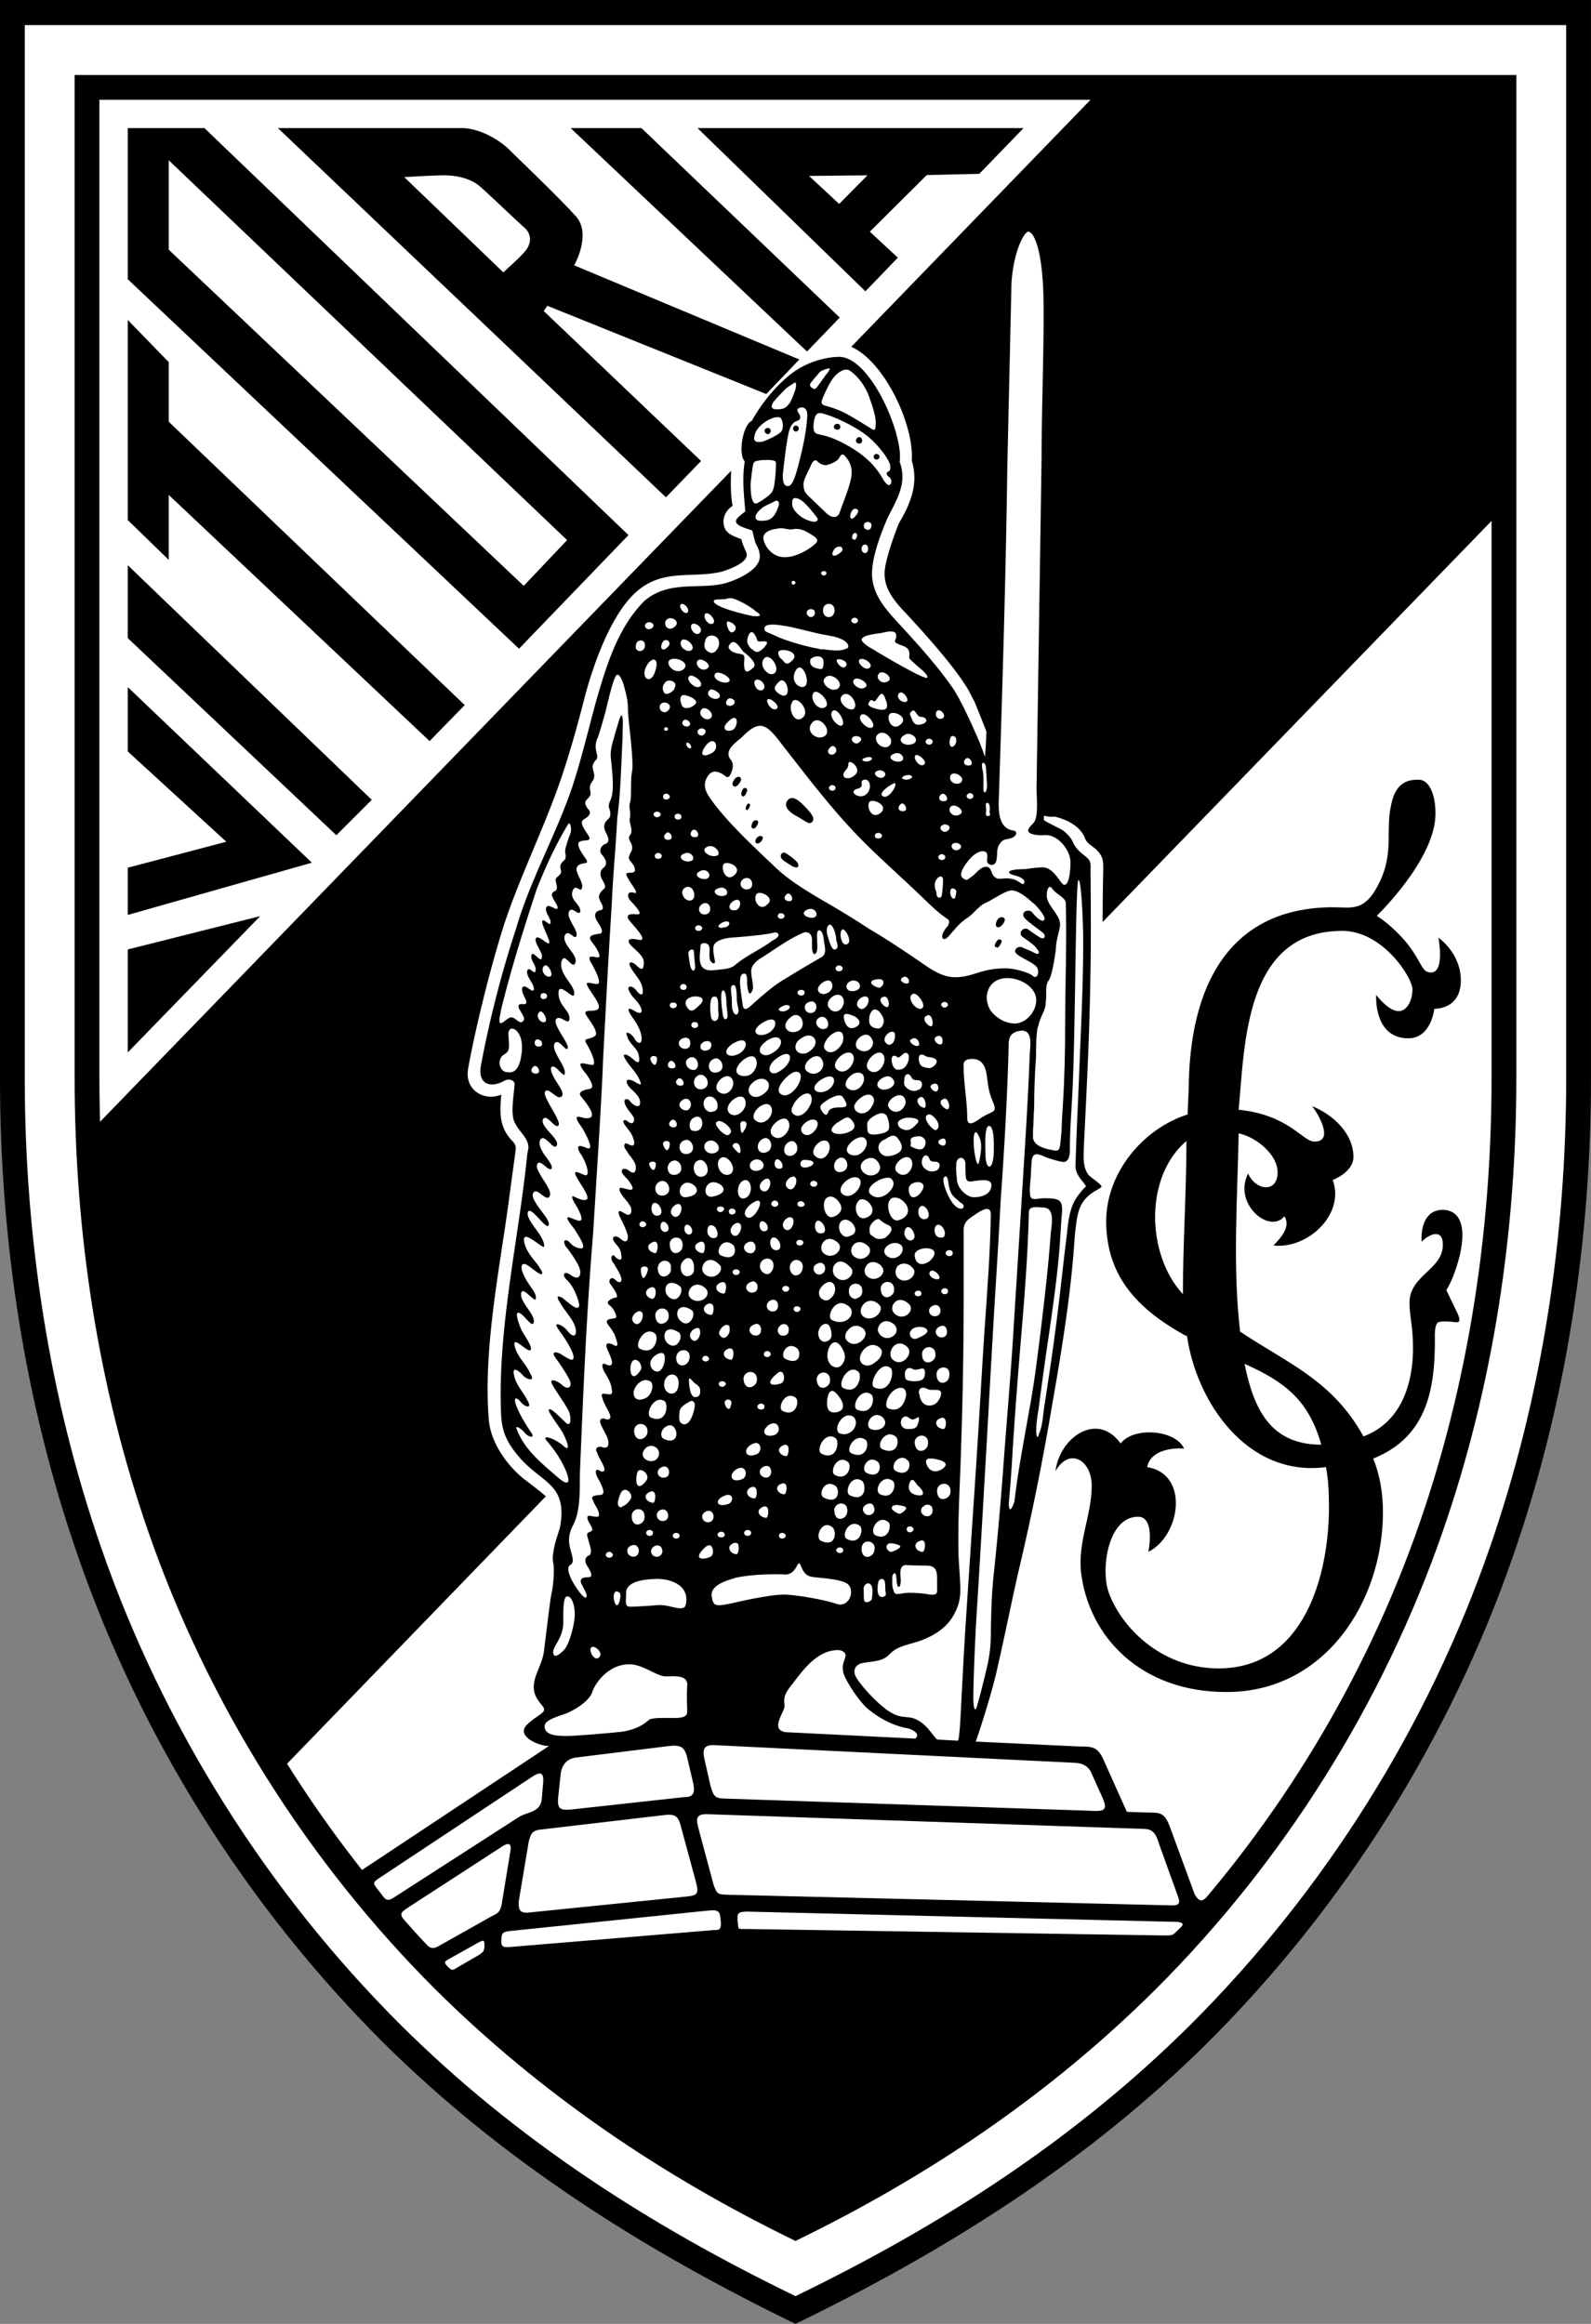 <svg xmlns="http://www.w3.org/2000/svg" xml:space="preserve" baseProfile="tiny" version="1.2" viewBox="20.23 11.24 264.69 386.53"><rect x="20.23" y="11.24" width="264.69" height="386.53" fill="#808080" stroke="none"/><path d="M152.572 397.773c-25.183-12.224-48.648-26.999-68.627-46.831-22.729-22.68-40.253-50.563-50.758-80.899-8.885-25.526-12.96-52.575-12.96-79.476V11.243h264.69v179.324c0 26.9-4.074 53.949-12.96 79.476-10.505 30.337-28.029 58.22-50.758 80.899-19.98 19.832-43.445 34.608-68.627 46.831"/><path fill="#FFF" d="M152.572 393.159c-24.3-11.781-46.488-26.018-65.731-45.162-22.287-22.237-39.468-49.58-49.777-79.328-8.689-25.036-12.714-51.691-12.714-78.102V15.416h256.443v175.151c0 26.41-4.025 53.065-12.713 78.102-10.31 29.748-27.49 57.091-49.777 79.328-19.244 19.145-41.432 33.381-65.731 45.162"/><path d="M152.572 383.979c-22.14-10.75-42.365-24.446-59.89-41.824-21.403-21.354-37.897-47.666-47.813-76.236-8.395-24.201-12.223-49.825-12.223-75.352V23.712h239.852v166.855c0 25.526-3.83 51.15-12.224 75.352-9.917 28.57-26.41 54.883-47.813 76.236-17.476 17.378-37.751 31.074-59.889 41.824"/><path fill="#FFF" d="M221.051 326.692c15.414-18.311 27.49-39.469 35.345-62.098 8.246-23.809 11.978-48.943 11.978-74.027V97.886l-64.7 66.712c0-3.289.049-6.774.099-8.59 0-1.473.049-2.258-1.13-3.437-.736-.687-1.521-.933-1.914-1.915-.589-1.571-2.258-2.896-5.007-3.583 0 0-.736.098-1.816-.147v.736c.933.589 1.964 1.031 2.945 1.571.688.393 1.62 1.375 1.915 2.16.588 1.276 1.423 1.718 2.355 2.553.688.638.541 1.326.541 2.16.049 6.234.098 12.469-.05 18.703-.147 9.18-.638 18.359-1.08 27.539-.049 1.424-.099 3.043.688 4.172.442.639 2.259 1.621 2.259 2.111 0 .147-.639.441-1.326.884-2.699 1.718-2.699 4.025-3.092 6.971-.59 9.671-2.209 19.439-3.879 28.963a421 421 0 0 1-5.448 26.901c-1.325 5.792-2.503 11.781-3.878 17.672-1.178 4.664-2.848 9.621-3.289 10.898l16.543.785c2.504.146 3.584-.344 4.762 2.355l3.829 8.542 2.847.099c2.553.098 3.338-.295 4.369 2.553l4.074 11.094c.588.933 1.079 1.473 2.06.344m-36.718-193.805a508 508 0 0 0-1.964-4.909c-.589-1.031-1.031-2.111-1.619-2.896-2.21-3.535-7.658-9.573-10.358-12.42-2.405-2.602-2.995-4.271-2.995-6.087 0-2.111 2.014-7.462 2.406-8.345 1.914-3.191 3.289-6.627 2.11-10.358.442-5.94-4.565-16.543-10.063-18.949l39.813-41.088H36.77v162.732c0 2.405.049 4.859.098 7.265L141.87 89.541c-.098 1.915-.098 3.976.245 5.842-.933.589-1.521 1.571-1.521 2.65.049 1.964 1.521 2.308 2.994 2.896.049.54.491 1.473.786 2.16.736 1.669-2.995 2.896-4.075 3.24-4.958 1.178-9.72-.589-14.187 3.338-4.713 4.124-7.756 14.089-8.738 18.065-1.276 4.958-2.406 8.836-3.682 12.665-2.847 8.443-6.873 16.347-9.67 24.839-3.535 11.291-5.744 22.532-5.94 23.956-.491 3.437 2.749 5.253 5.547 4.124-.246 2.749-.393 5.204 1.571 7.413.491.54.883.884.834 1.62-.098.982-.638 4.614-1.227 9.18-1.571 11.34-4.124 24.054-3.289 35.394.196 4.909 4.172 9.131 6.333 10.652.736.589 2.405 1.816 3.19 2.553L67.99 304.603a201 201 0 0 0 12.469 17.672l31.172-20.667c-.982.294-6.038-1.473-3.583-3.632 1.473-1.375 2.7-1.719 2.7-2.406s-1.718-1.619-1.718-3.73c0-2.013 1.521-3.928 1.718-6.137.294-2.307.982-8.1 1.178-9.131.344-1.521.589-3.927.344-5.399-.196-.736 0-1.719.196-2.749.294-1.276.786-2.504.982-3.387 1.129-6.922-2.945-7.069-6.627-11.193-2.552-2.896-3.142-4.811-3.24-7.707-.491-12.713 2.307-26.017 3.878-38.584.197-1.473.344-2.945.491-4.319.098-.589.196-.982.196-1.08 0-1.718-1.62-2.651-2.356-4.369-.638-1.521-.049-4.467.049-6.185 0-.688-.834-.933-1.522-.688-2.405 1.424-4.664.736-4.074-2.455 1.423-7.56 3.387-15.315 5.792-22.581 2.356-8.198 6.676-15.708 9.425-23.808 1.473-4.517 2.602-9.229 3.829-13.794 1.718-5.989 3.633-12.567 8.149-17.083 4.124-3.534 9.327-1.816 13.451-2.945 1.62-.442 5.744-2.111 5.744-4.418 0-1.375-.688-1.915-.835-2.7-.196-.687-.393-1.62-.393-1.62-.834-.393-3.534-.884-2.503-2.062.442-.491 1.178-1.031 1.325-1.129-.245-2.896-.54-5.449-.098-8.345-1.129-1.129-.344-6.087 1.178-6.725 0 0 2.111-4.025 5.646-7.069 3.485-3.19 7.608-3.583 8.886-3.583 5.203 0 10.75 12.96 10.063 17.476 1.326 3.485-.49 6.283-2.013 9.327-1.129 2.602-2.847 7.069-2.553 9.965.295 2.945 2.16 5.105 4.075 7.216 3.338 3.632 6.725 7.314 9.523 11.389 0 0 .098.098.098.196 1.227 1.915 2.749 5.302 3.829 7.756a50 50 0 0 1 1.228 3.191c.145-1.377.194-2.8.244-4.224m-7.315 51.691c.099-.442-.099-1.129-.688-1.031-.785.196-.687.687-.393 1.031.196.294.589.393.786.393.196-.098.295-.197.295-.393m-3.927 0c-.099-.344-.491-.736-.885-.638-.588.196-.687.393-.49.638.196.393.982.786 1.276.589.197 0 .197-.294.099-.589m-4.222 0c.246-.442.344-1.129.197-1.521-.491-.736-2.111.589-1.571 1.521l.099.098c.489.59.981.295 1.275-.098"/><path fill="#FFF" d="M165.482 184.578c-.098-.344-.196-.638-.49-.933-.736-.785-2.014.098-2.308.933-.147.393-.05.786.196 1.08 1.277 1.031 2.602.098 2.602-1.08m-5.057 0c.148-.54.148-1.129-.098-1.521-.688-.736-2.307.393-2.799 1.521-.294.491-.294.982.099 1.375.933.834 2.308-.197 2.798-1.375m-4.515 0c0-.933-1.08-1.521-2.209-.736a2.7 2.7 0 0 0-.884.736c-.786 1.276.393 2.307 1.718 1.767.982-.589 1.375-1.178 1.375-1.767m-5.744 0c0-.736-.834-1.227-2.356-.245-.098.098-.196.147-.294.245-1.816 1.375-.491 2.7.933 1.964 1.177-.589 1.717-1.375 1.717-1.964m-5.94 0c-.196-.344-.638-.442-1.62 0-.098.098-.197.098-.393.196-2.209 1.473-.834 2.602.786 1.816 1.031-.441 1.522-1.521 1.227-2.012m-5.841 0c-.098-.147-.491-.245-.884-.098-.098 0-.147 0-.246.098-.981.589-.393 1.669.54 1.375.786-.099.982-.982.59-1.375m-3.339 0c0-.54-.491-.933-1.178-.638-.393.098-.589.393-.687.638-.147.589.491 1.276 1.276 1.08.491-.098.688-.589.589-1.08m28.866 6.529c-.295 1.08-1.621 2.062-2.75 1.08-.638-.589 0-1.718.982-2.307 1.031-.54 2.111-.098 1.768 1.227m-10.555-.196c-.441 1.473-2.209 3.24-3.338 2.209-.785-.638.442-2.356 1.718-3.24 1.129-.786 2.013-.295 1.62 1.031m-8.149-1.031c-.786.638-2.602.393-2.455-.688.147-1.227 2.405-2.896 3.093-2.013.589.786.196 2.013-.638 2.701m-12.272.884c.54-.688 1.522.834.736 1.031-.736.196-1.325-.491-.736-1.031m23.906.049c2.7-1.62 2.7.982.884 1.865-1.62.736-3.093-.393-.884-1.865m-10.996.196c1.963-1.227 3.583 1.178.884 2.504-1.522.785-3.044-1.032-.884-2.504m-9.376-.933c1.227-.491 2.307 1.816.687 2.307-1.571.393-2.012-1.718-.687-2.307m3.24 2.7c-1.129-1.08 1.276-3.387 2.209-2.209.982 1.129-.638 3.535-2.209 2.209m26.656-.687c-.786-.884 1.228-2.209 2.013-1.718 1.913 1.325-1.081 2.847-2.013 1.718m4.319-1.276c0-.834.541-1.129.934-.736s.195.834 1.275.834c1.031 0 .835 1.375.197 1.571-.59.295-1.277.295-1.915-.196-.589-.59-.589-.59-.491-1.473m4.959.687c.785-.196.883 1.08.393 1.276-.492.147-1.719-.982-.393-1.276m-66.713-2.798c.589-.638 1.424.884.688 1.08-.688.196-1.375-.393-.688-1.08m22.63-.835c.589-.688 1.473.834.786 1.031-.786.196-1.326-.343-.786-1.031m3.387-.687c1.326-.589 1.915 1.718.834 2.013-1.128.196-2.11-1.424-.834-2.013m14.776-.098c2.65-1.718 2.553 1.178-.098 2.503-1.571.786-2.111-1.129.098-2.503m-10.75.294c1.227-.589 2.209 1.816.638 2.209-1.522.491-2.013-1.62-.638-2.209m-10.555 0c0-.294.294-.491.54-.491.393 0 .589.197.589.491 0 .196-.098.981-.393.981-.343.001-.736-.784-.736-.981m31.025 1.718c-1.228-1.031 1.62-3.632 2.603-2.503.931 1.178-1.179 3.878-2.603 2.503m5.302.098c-1.178-1.031 1.424-3.73 2.356-2.602.981 1.179-.835 3.977-2.356 2.602m-10.309.197c-1.129-1.031 1.375-3.24 2.307-2.209 1.375 1.522-.737 3.584-2.307 2.209m14.138-1.62c-.099-1.08.491-1.08.933-.687.49.294.982-1.031 1.669-.639.638.442.05 2.356-.981 2.651-1.081.295-1.425-.294-1.621-1.325m4.516-.196c-.099-1.031.441-1.031.932-.786.492.393 1.179.196 1.816.589.688.491-.393 1.62-1.129 1.521-1.177-.195-1.423-.342-1.619-1.324m11.29-10.554q0 1.177.589 2.209c.785 1.129 2.111 2.013 3.535 2.209 2.16.393 4.123-1.816 4.123-3.829 0-3.682-7.755-5.744-8.247-.589m-80.801 2.209c-.098.491-.098.785-.196 1.031-.393 2.405.933.393 1.816.196.834-.098 1.62 1.571 2.209.393.098-.393-.393-1.031-.688-1.62-.196-.294-.294-.589-.196-.786.196-.442 1.178.098 1.276-.442.049-.589-.884-1.571-.687-2.405.294-.981 1.718.933 1.915.294.196-.981-1.375-2.258-1.08-3.19.294-.884 1.276.883 1.375 0 .196-.933-.884-1.62-.688-2.602.294-.834 1.522 1.375 1.718.491.294-.835-1.031-2.062-1.031-3.142.294-1.08 2.209 1.326 2.307.54 0-.638-1.375-3.043-1.178-3.534.196-.589 1.276.981 1.375.294.098-.786-1.08-1.816-.687-2.602.294-.688 1.62.589 1.816.196.344-.344-1.129-1.866-.883-2.405.098-.491.687-.393.785-.835.098-.491-.196-1.178-.196-1.571.147-.589 1.08-.687.884-1.521-.049-.294-.196-.688 0-1.031.098-.245.393-.491.589-.687.442-.491 0-1.228.147-1.816.098-.491.589-2.013.883-2.7.197-.786-.098-2.111-.491-1.326-2.013 3.338-3.731 7.069-5.154 10.702-2.209 6.676-4.271 13.303-5.94 20.078m30.878-.59c-1.178-2.209 4.369-2.16 2.111-.196-.737.736-1.424 1.473-2.111.196m4.516-1.619c.393-.098.736.098.736 1.325v.884c.098.981.098 1.62-.442 1.816-.393.049-.589-.147-.687-.442-.246-.687-.393-3.583.393-3.583m1.522-1.032c.491-.098.589 1.522.589 2.258 0 .196.098.589.098.982.098.785.196 1.423-.196 1.521-.246.099-.393-.245-.491-.687-.148-.785-.54-3.975 0-4.074m1.619 3.241c-.245-.736-.049-1.62-.196-2.405-.098-1.129-.196-1.62.294-1.718.491-.196.589 1.129.589 2.209 0 .589.196 1.325.294 1.915.001 1.127-.784.882-.981-.001m7.707 0c-.098-.196.098-.393.736-.688 1.08-.441 1.375.295.688.688-.098.098-.294.098-.393.196-.589.098-.933 0-1.031-.196m4.418 0c-.244-.393-.146-1.08.59-1.326.982-.393 1.473.638 1.08 1.326-.098.294-.295.393-.59.491-.49.097-.883-.099-1.08-.491m4.222 0c-.049 0-.099-.098-.147-.196-1.276-1.031 1.03-3.142 2.013-2.013.54.687.246 1.718-.393 2.209-.393.294-.884.392-1.473 0m7.02 0a.63.63 0 0 1 .589 0h.099c.589.393 1.325 1.521 1.031 2.209-.246.785-.639 1.031-1.424.785-.785-.196-1.031-.785-.934-1.571 0-.54.246-1.129.639-1.423m-21.354-6.039c.393.049.393.884.393 1.227 0 .786.099 1.473.295 1.915.098.491.687-.196.687-.834 0-.883-.294-1.816-.294-2.7 0-.688.294-1.228 1.325-2.013 2.258-1.375 4.811-3.338 7.167-4.32.736-.393 1.619-.098 1.619 1.129 0 .442-.098 2.602.492 2.307.932-.344-.197-3.927.736-3.927.441.049.687.884.736 1.62.098 1.031.638 2.258-.442 2.896-.736.393-3.633 2.111-5.792 3.436q-1.473.883-2.209 1.473c-1.62 1.228-3.24 2.749-3.927 3.338-.786.589-1.08.393-1.178-.736-.098-.687-.344-2.209-.393-3.289 0-.491 0-1.62.785-1.522m26.164.737c.785-.785 1.571.688.934.884-.442.196-1.522-.492-.934-.884m-35.049 7.805c0-.294.246-.491.54-.491.393 0 .589.196.589.491s-.196.491-.589.491c-.295 0-.54-.197-.54-.491m-25.33-2.111c.54-.687 1.62 1.424.933 1.62-.786.197-1.522-.982-.933-1.62m37.21 1.718c2.7-1.62 2.602.982.785 1.816-1.669.786-3.093-.392-.785-1.816m4.908-1.08c1.473-.933 2.603 1.767.885 2.503-1.67.688-3.094-1.03-.885-2.503m4.615.197c1.276-.54 1.914 1.767.785 1.915-1.08.294-2.111-1.326-.785-1.915m4.025.393c-.344-1.424.785-.933 1.669-.589.933.491 1.228 1.276.344 1.767-.737.441-1.62.343-2.013-1.178m13.942-.737c.688-.197 1.031 1.62.589 1.816-.492.197-2.013-1.472-.589-1.816m-63.866-8.198c.589-.638 1.718 1.571.982 1.767-.786.197-1.669-1.079-.982-1.767m26.018-3.338c0-.491.785-.638 1.227-.246.246.196.295.54.295 1.031-.049.688-.049 1.276.098 1.62.294.589.883.687.785.098-.098-.491-.344-1.62-.246-2.356.197-1.276 2.602-1.521 3.584-1.571 1.423-.098 5.645-.491 6.431-.785.687-.196 1.521.491-.197 1.325-1.963 1.473-4.32 2.455-6.234 4.074-.786.639-1.62.639-3.338.835-1.767.196-2.307-.393-2.503-1.522-.099-1.079.098-1.816.098-2.503m21.157-1.62c-.295-.982-.099-1.915.393-1.915.442 0 1.03 1.522 1.03 2.503.099.491.541 1.424-.195 1.62-.639.197-1.08-1.864-1.228-2.208m1.326 5.351c0-.196.196-.491.59-.491.294 0 .588.294.588.491 0 .295-.294.491-.588.491-.394 0-.59-.196-.59-.491m-24.496-2.406c-.098-.638.933-1.129.933-.245 0 .834.196 1.816.196 2.552-.098.688-.589.688-.834-.393-.197-1.03-.197-1.226-.295-1.914"/><path fill="#FFF" d="M164.893 165.777a163 163 0 0 0-6.333-3.927c-3.484-2.013-7.068-4.074-9.621-6.627-3.338-3.142-7.953-7.461-10.554-11.192-.736-1.08-1.228-2.062-.589-3.387.688-1.276 1.571-1.325 2.798-.54.393.246.785.834 1.227-.196.491-1.08.393-1.865-.098-2.405-1.031-1.473.884-2.749 1.865-3.583 2.553-2.553 3.682-2.651 5.842 0 4.124 5.252 8.149 10.652 12.714 15.512 3.828 4.074 8.051 7.658 12.027 11.536 1.227 1.178 2.307 2.209 3.779 3.191.295.196.196.785-.098 1.178-.344.344-1.228 1.62-.736 2.013.441.442 1.324-.883 1.816-1.375.393-.491 1.227-1.423 2.307-2.111.933-.638 1.865-1.915 2.848-2.405.785-.246 3.289-2.013 4.319-2.111 1.179-.098 2.798 1.276 3.583 2.013.541.294 2.259 2.356 2.014 2.798-.295.687-1.473-.393-2.014-1.129-.687-.785-2.307 0-1.08 1.129 1.179 1.08 2.406 1.816 2.896 2.307.491.491.197 1.129-.589.687-.785-.491-1.325-.884-2.013-1.375-.589-.344-1.718.491-.883 1.276.785.54 1.473 1.031 2.012 1.522.197.196.295.294.393.491.59.589.393 1.129-.441.638-.883-.442-1.473-.638-2.111-.933-.687-.196-1.57.589-.687 1.227.835.688 2.7 1.375 3.239 2.111.491.688.099 2.111-.638 1.473-.785-.687-3.289-1.276-4.517-1.276-4.221 0-5.399 1.473-8.443 1.473-1.374 0-2.699-.491-4.516-1.669-3.141-2.161-6.38-4.37-9.718-6.334M150.952 237.3c-1.129-.441.099-3.141 1.865-1.816.686.491.686 2.995-1.865 1.816m-24.251-1.718c-1.08-.441.736-3.927 2.455-2.553.785.443.098 3.829-2.455 2.553m14.678 0c1.326-.441.834 1.816.54 1.816-1.129 0-1.915-1.227-.54-1.816m32.251.981c-.098-1.619 2.504-1.816 2.209.295-.195 1.032-2.11 1.719-2.209-.295m-4.859.835c-1.178-1.03.441-3.927 2.405-2.11 1.129 1.08-.884 3.484-2.405 2.11m-31.712-.147c0-.295.294-.49.54-.49.294 0 .589.195.589.49 0 .246-.294.441-.589.441-.245 0-.54-.195-.54-.441m10.26-.785c0-.295.196-.491.589-.491.246 0 .54.196.54.491s-.294.49-.54.49c-.393 0-.589-.195-.589-.49m-21.698-5.302c-.785-.933.884-2.356 1.424-1.62.491.785-.54 2.7-1.424 1.62m33.038-.344c-1.031-.491.393-3.682 2.308-2.602 2.208 1.031.293 3.83-2.308 2.602m-20.667-2.7c1.375-.49.982 1.816.589 1.816-1.178.001-1.816-1.226-.589-1.816m37.455.295c1.375-.589 1.67 1.521.59 1.719-1.129.294-1.817-1.179-.59-1.719m-26.999-.884c1.375-.589 1.62 1.62.589 1.816-1.129.296-1.816-1.227-.589-1.816m-19.194 2.603c-.098-1.621 2.503-1.816 2.209.294-.196 1.03-2.013 1.718-2.209-.294m4.222.834c-1.227-1.031-.442-3.338 1.816-1.816.884.589-.344 3.191-1.816 1.816m30.287-.834c-1.129-1.08.786-3.731 2.701-1.915 1.129 1.03-1.178 3.239-2.701 1.915m5.303-.393c-1.179-1.031.441-3.438 2.355-1.621 1.179 1.031-.834 3.044-2.355 1.621m-16.789-.786c0-.245.196-.442.54-.442.294 0 .589.197.589.442 0 .294-.295.491-.589.491-.344 0-.54-.197-.54-.491m-25.428-6.578c0-.294.294-.491.589-.491.393 0 .589.197.589.491 0 .245-.393 1.424-.786 1.424-.294 0-.392-1.179-.392-1.424m13.254 2.209c1.375-.589.884 1.816.589 1.816-1.178 0-1.915-1.276-.589-1.816m5.007-.099c1.227-.588 1.62 1.522.491 1.719-1.08.295-1.866-1.178-.491-1.719m21.648 1.229c-.099-1.621 2.454-1.816 2.209.294-.196 1.03-2.012 1.718-2.209-.294m8.247-2.995c.54-.638 2.111 1.08 1.325 1.276-.686.196-1.914-.687-1.325-1.276m-2.601 3.681c0-.294.295-.491.589-.491s.54.197.54.491-.246.442-.54.442-.589-.148-.589-.442m4.418-.392c0-.294.295-.491.589-.491.344 0 .54.197.54.491s-.196.491-.54.491c-.294 0-.589-.197-.589-.491m-26.46-.393c0-.295.294-.491.589-.491.294 0 .589.196.589.491 0 .196-.295.491-.589.491s-.589-.295-.589-.491m-8.247-2.798c0-.295.294-.442.589-.442.294 0 .589.147.589.442 0 .294-.294.49-.589.49-.294.001-.589-.196-.589-.49m-1.914-2.75c-1.129-.49.197-3.19 1.915-1.816.687.442.687 2.946-1.915 1.816m-3.633-2.209c1.325-.588.933 1.816.589 1.816-1.178-.097-1.865-1.275-.589-1.816m-7.756 0c1.228-.588.834 1.816.442 1.816-1.031-.097-1.816-1.275-.442-1.816m15.905 0c1.325-.588 1.62 1.522.589 1.816-1.178.198-1.914-1.275-.589-1.816m27.687 2.209c-.099-1.668 5.007-1.767 2.699.736-.785.787-2.503 1.278-2.699-.736m-40.745-1.766c-.196-1.522 2.405-1.816 2.111.294-.098 1.178-2.013 1.767-2.111-.294m36.032 1.766c-1.227-1.08 1.08-2.797 2.405-1.767 1.13 1.081-.981 3.094-2.405 1.767m-5.449.099c-1.178-1.08.442-3.485 2.406-1.669 1.129 1.08-.885 2.994-2.406 1.669m-5.007-.491c-1.129-1.08.491-3.534 2.405-1.718 1.129 1.03-.883 3.044-2.405 1.718m20.323 0c0-.294.295-.49.589-.49.393 0 .589.196.589.49 0 .295-.196.491-.589.491-.294 0-.589-.196-.589-.491m-24.84-1.718c0-.294.197-.491.59-.491.295 0 .589.197.589.491 0 .196-.294.442-.589.442-.392 0-.59-.246-.59-.442m-3.386 1.228c-1.276-.099-1.178-2.308-.294-2.111.882.098 1.619 2.111.294 2.111m-22.729-4.321c0-.196.246-.49.54-.49s.589.294.589.49c0 .295-.294.491-.589.491s-.54-.196-.54-.491m14.874-2.111c0-.294.246-.49.54-.49s.589.196.589.49c0 .295-.295.492-.589.492s-.54-.197-.54-.492m-1.963-.393q0-.441.589-.441c.295 0 .589.147.589.441 0 .197-.294.491-.589.491-.393.001-.589-.293-.589-.491m-8.689 3.781c-.982-.099-.883-1.865-.098-1.669.638.097 1.227 1.669.098 1.669m16.494-.099c-.982-.098-.884-1.865-.196-1.668.785.098 1.325 1.668.196 1.668m-17.869-2.602c-1.129-.098-1.031-2.307-.196-2.11.884.099 1.669 2.209.196 2.11m27.294 2.946c-1.227 0-1.129-2.307-.294-2.11.883.196 1.669 2.208.294 2.11m17.181-2.356c-1.227-.099-1.129-2.308-.196-2.209.884.147 1.669 2.209.196 2.209m-41.873-.687c-.786-.982.981-2.405 1.423-1.62.491.736-.441 2.651-1.423 1.62m18.605 2.209c-.736-.982.884-2.405 1.473-1.62.442.736-.492 2.651-1.473 1.62m20.764-6.431c-.195-1.62 3.584-1.816 2.111.294-.539.934-2.012 1.719-2.111-.294m-16.395-.981c0-.295.294-.491.589-.491s.59.196.59.491c0 .294-.295.49-.59.49s-.589-.196-.589-.49m-8.198.981c-.786-.884.981-2.405 1.423-1.62.491.736-.441 2.65-1.423 1.62m-8.345-1.179c1.325-.441 3.829 1.571.393 2.308-1.522.393-1.719-1.718-.393-2.308m-4.32.099c1.325-.54 3.534 1.767.393 2.308-1.522.294-1.62-1.719-.393-2.308m9.769-.442c1.375-.588 1.767 2.455.196 2.945-1.522.393-1.423-2.503-.196-2.945m-13.892.148c1.325-.541 2.307 1.865.687 2.307-1.571.392-2.013-1.719-.687-2.307m24.495-2.357c-1.521.344-1.325-1.227-.539-1.227 2.355 0 1.619 1.031.539 1.227m-4.713.246c-.981 0-.883-1.669-.196-1.57.638.097 1.326 1.667.196 1.57m23.957-1.866c.195-.393.539-.441.834-.197.393.394.098.885 1.129.885 1.178 0 .884 1.178.295 1.473-.59.195-1.228.294-1.915-.295-.589-.492-.687-1.178-.343-1.866m-13.942.098c1.324-.539 2.012 1.865.49 2.258-1.57.491-1.767-1.668-.49-2.258m-23.465.393c1.325-.589 2.405 2.258.785 2.651-1.472.491-2.111-2.11-.785-2.651m3.927-.491c1.276-.441 2.798 2.355 1.178 2.847-1.571.394-2.503-2.258-1.178-2.847m5.4.393c1.326-.491 2.356 1.325.736 1.768-1.521.392-2.013-1.228-.736-1.768m-13.647.196c1.325-.589 2.307 1.767.687 2.258-1.571.394-1.914-1.718-.687-2.258m31.81 1.866c-1.423-1.423 1.031-3.093 2.11-2.062 1.915 1.768-.686 3.485-2.11 2.062m5.645 0c-1.227-1.03 1.276-3.289 2.209-2.258.983 1.227-.736 3.681-2.209 2.258m-41.284-1.326c0-.295.294-.441.589-.441.344 0 .54.146.54.441 0 .196-.098.933-.442.933-.294 0-.687-.736-.687-.933m18.998-4.271c1.227-.589 2.013 1.816.393 2.307-1.572.394-1.768-1.717-.393-2.307m-9.131.393c1.276-.491 2.602 1.521.982 2.012-1.571.394-2.307-1.472-.982-2.012m-4.026-.098c1.228-.589 2.209 1.816.688 2.209-1.571.441-2.013-1.767-.688-2.209m42.954-.295c.638-.196.736.933.294 1.129-.588.197-1.668-.736-.294-1.129m-5.302.393c-.098-.688.884-.786 1.473-.786.441 0 1.326.491.933 1.522-.393 1.08-1.423.589-2.11.294-.591-.293-.099-.293-.296-1.03m-29.601.835c0-.295.294-.491.589-.491.785 0 .834 1.669.589 1.669-.294 0-1.178-.982-1.178-1.178m-11.585-.393c0-.245.294-.441.54-.441.393 0 .589.196.589.441 0 .295-.098 1.08-.491 1.08-.245 0-.638-.785-.638-1.08m1.325-3.829c.589-.638 1.424.786.688 1.08-.786.196-1.375-.491-.688-1.08m42.855-1.031c.688-.196 2.504 1.915 1.228 2.602-.491.147-2.602-2.209-1.228-2.602m-5.105 1.424c0-.491 1.179-.933 1.719-.884.589 0 2.111.098 1.57.884-.688.687-1.08 1.227-2.012 1.178-.884-.196-1.277-.589-1.277-1.178m-5.056 1.227v-.147c-.099-1.08-.099-1.276.54-1.866.688-.54 2.307-1.521 2.798-.098.294.884.394 1.669.099 2.111-.197.196-.491.393-.982.491-1.227.295-2.356.393-2.455-.491m-5.989 0c0-.344.295-.933 1.375-1.521 1.227-.835 1.424-.736 1.914-.295.393.491.934 1.178.098 1.816-.98.688-2.699.786-3.189.294-.099-.098-.198-.196-.198-.294m-4.908-.638c.539-.933 2.062-1.62 2.553-.785.146.393 0 .981-.393 1.423-.442.54-1.08.982-1.719.688-.54-.246-.736-.835-.441-1.326m-5.204.638c.196-1.129 2.11-2.553 2.798-1.718.393.491.393 1.08.099 1.718-.491.982-1.62 1.768-2.602.884-.295-.295-.295-.59-.295-.884m-4.958 0c-.098-.344-.098-.834-.098-1.031 0-.294.196-.491.54-.491.294 0 .491.196.491.491 0 .196-.098.687-.393 1.031-.098.196-.196.393-.344.393-.098-.001-.196-.197-.196-.393m-3.486 0c-.54-.638-1.031-1.325-.294-1.521.589-.196 1.915.785 2.111 1.521.098.294-.098.589-.442.786-.295.098-.883-.295-1.375-.786m-4.712 0c-.54-.442-.442-1.816.491-2.16 1.718-.834 1.865 2.946-.491 2.16m48.893 3.976c0-.933-.246-4.713.589-4.713.981 0 .786 3.829.786 4.713-.099 1.03-.295 1.964-.688 2.062-.491 0-.687-1.031-.687-2.062m-1.914-1.08c-.099-1.228-.099-2.504.294-2.602.245 0 .688.884.835 1.62.196.982-.099 2.651-.344 3.535-.344.785-.785-2.16-.785-2.553m-14.973-1.325c.785-.393 1.669-1.276 2.405-.098.589.786.736 1.473.294 2.013-.539.59-2.012.982-2.602.736-1.177-.393-1.472-2.062-.097-2.651m-6.038 1.129c.54-1.031 2.259-2.062 2.896-1.326.687.736 0 2.111-.981 2.602-.835.492-2.552 0-1.915-1.276m-5.645 1.276c-.49-1.178 1.521-2.995 2.406-2.013.834 1.227-.639 3.633-2.111 2.355-.098-.096-.197-.145-.295-.342m-4.663 0c-.491-.491-.295-1.768.687-2.111 1.08-.491 1.768 1.424.736 2.111-.098.099-.245.196-.344.196-.49.147-.883.001-1.079-.196m28.471 3.976c-.196-1.473-.098-2.209-.098-2.209-.099-1.325 1.324-1.668 1.521-.294 0 .933 0 1.914.098 2.503.099.393.295.541.688.541.834 0 3.73-.835 3.535.785-.197 1.718-2.406 1.914-3.191 1.816-.834-.099-2.356-1.228-2.553-2.848zm-10.75.295c1.03 1.129-1.915 4.123-3.682 2.307-.688-.736.441-1.815 1.619-2.355.492-.197 1.72-.64 2.063.048m-17.132-.295c.393-.294.834-.393 1.031-.098 0 0 0 .098.049.098.393.736-.491 2.602-1.473 1.522-.393-.491-.098-1.129.393-1.522m27.097 4.025a9 9 0 0 1-.59-.981c-.834-1.718-.932-2.651-.834-3.044.098-.195.196-.294.344-.294q.147 0 .295.294c.195.541.195 1.719.687 2.602.394.639 1.08 1.031 1.424 1.424.393.197.589.393.589.688-.001.44-.884.735-1.915-.689m-10.555 0c.098-.294.295-.589.491-.688.638-.294 1.521 0 2.11.688.835.835 1.031 2.308-.883 2.945-1.226.492-2.11-1.816-1.718-2.945m-5.203 0c.098-.195.295-.393.49-.49.491-.099.982.098 1.375.49.736.688 1.129 2.111-.589 2.602-1.373.344-1.914-1.668-1.276-2.602m-4.859-.882c.539-.295 1.423.195 1.816.883.588.736.588 1.816-.982 2.406-1.522.49-2.16-2.848-.834-3.289m-4.518.687c.197 0 .59.244.59.49 0 .295-.295.441-.59.441q-.589 0-.588-.441c.001-.343.246-.49.588-.49m-4.368-.099c.344 0 .589.294.589.589 0 .196-.294.441-.589.441s-.589-.245-.589-.441c0-.295.246-.589.589-.589m-3.534.294c2.504-1.521 0 3.731-1.276 2.308-.59-.687.392-1.816 1.276-2.308m30.238 5.253c-.294-.638-.098-1.62.59-1.521.589.098 1.08.981.981 1.521 0 .393-.196.688-.785.589-.393 0-.687-.295-.786-.589m-5.154 0c0-.54.197-1.228.736-1.129.393.099.785.687.884 1.129.196.491 0 1.08-.687 1.08-.54-.098-.834-.588-.933-1.08m-5.693 0c-.099-.196-.099-.442-.099-.933.099-.884 1.276-1.816 1.669-1.473.393.393.933.688 1.521.981.688.295.491.981.098 1.424-.294.294-.588.589-.785.688-.638.196-1.325.294-1.914-.295-.295-.098-.393-.293-.49-.392m-4.762 0c-.59-.638-.59-2.013.294-2.308 1.03-.441 2.651 1.375 1.718 2.308-.195.196-.49.294-.785.393-.491.196-.933 0-1.227-.393m-18.458-.491c-.049-.883 1.178-1.767 1.62-1.129.294.393.098 1.178-.294 1.62-.492.688-1.277.148-1.326-.491m-3.78.491c-.196-.638 0-1.62.688-1.424.491 0 .933.884.933 1.424 0 .393-.147.688-.736.688-.394 0-.689-.295-.885-.688m-3.436 0c-.688-.294-.589-1.718.098-1.521.589.098 1.031 1.228.491 1.521-.098.099-.196.099-.294.099-.197 0-.295-.099-.295-.099m35.049 5.302c.491-.393 1.277-.589 2.111 0l.295.295c1.178 1.03-.934 3.043-2.406 1.718-.539-.589-.49-1.424 0-2.013m-5.252 0c.393-.688 1.424-.982 2.504 0v.098c1.129 1.031-.885 2.945-2.406 1.621-.491-.492-.491-1.13-.098-1.719m-5.4 0c.393-.688 1.277-1.178 2.504 0l.295.295c1.031 1.03-.982 2.945-2.406 1.619-.589-.49-.687-1.226-.393-1.914m-3.24 0c.099-.098.294-.295.589-.393.54-.295.933 0 1.129.393.196.589 0 1.227-.688 1.424-.833.196-1.423-.736-1.03-1.424m-3.78-.589a1.022 1.022 0 0 1 1.57-.05c.492.491.295 1.522-.195 1.964-.393.295-.884.394-1.228.05-.491-.392-.637-1.473-.147-1.964m-5.154.098c.442-.933 1.865-1.03 2.111.147.147.59-.246 1.62-.933 1.719-.736.049-1.62-.835-1.178-1.866m-9.622.491c.246-.884 1.424-1.521 2.651-.295l.294.295c.491 1.129-1.325 2.602-2.7 1.325-.343-.392-.441-.835-.245-1.325m-3.681 0c.294-1.276 1.915-2.111 2.209 0v.688c0 1.129-2.013 1.718-2.209-.295zm-3.731 0c.295-1.08 1.816-1.178 2.111 0v.736c-.196 1.08-2.013 1.768-2.209-.246-.001-.195-.001-.294.098-.49m32.301 5.351c-.295-.196-.59-.442-.59-1.129-.098-1.62 2.504-1.816 2.209.294-.098.393-.393.736-.785.835-.246.196-.54.196-.834 0m-5.449-1.374c.441-.934 1.619-1.719 2.258-1.031.589.688.295 1.865-.393 2.405-.197.294-.59.442-.934.393-.833-.148-1.275-.982-.931-1.767m-21.796.736c-.099-1.08 1.276-2.356 2.798-.982.933.934-.147 2.16-1.325 2.111-.638 0-1.424-.442-1.473-1.129m-3.338.441c-1.129-1.031-.393-3.338 1.816-1.816.589.393.294 1.57-.344 2.013-.392.392-1.128.147-1.472-.197m-3.044-1.521c.933-.393 1.031.785.786 1.424-.197.49-.491.539-.982.245-.589-.344-.834-1.228.196-1.669m47.519 7.117c.099-.294.294-.49.688-.687.687-.295 1.03.099 1.129.687.099.491-.099 1.031-.638 1.129-.786.197-1.375-.588-1.179-1.129m-4.124 0c.099-.195.197-.294.491-.393.786-.393 2.013-.195 2.21.393.098.295-.295.736-1.719 1.326-.883.393-1.57-.687-.982-1.326m-5.547 0c0-1.178 1.326-2.307 2.848-.883q.294.442.295.883c-.099.934-1.522 1.816-2.651.835-.295-.294-.393-.54-.492-.835m-5.007 0c.589-.785 1.62-1.178 2.7-.195.098.098.098.098.098.195.835 1.031-1.374 3.143-2.798 1.816-.589-.49-.491-1.275 0-1.816m-4.81 0c.294-1.178 1.767-1.718 2.013 0 .098.197.098.491.098.835 0 1.08-2.012 1.768-2.209-.294-.001-.148-.001-.344.098-.541m-6.824 0c0-.393.196-.687.638-.981.786-.294 1.276.295 1.179.981 0 .393-.197.736-.688.835-.687.196-1.129-.344-1.129-.835m-4.712 0c0-.393.196-.785.785-.981.736-.393 1.228.295 1.129.981 0 .393-.196.736-.688.835a1.073 1.073 0 0 1-1.226-.835m-4.91 0c.294-.687 1.178-1.275 1.571-.687.049.196.049.393.049.687-.049.736-.834 1.719-1.522.934-.294-.295-.294-.639-.098-.934m-4.614 0c.491-.393.982-.588 1.276-.195v.195c.294.736-.589 2.406-1.424 1.424-.392-.49-.196-1.031.148-1.424m-4.222 0c.294-.195.785-.294 1.375 0l.589.295c.933.639-.294 3.24-1.865 1.816-.639-.588-.639-1.718-.099-2.111m30.583-25.33c-1.08.442-2.209 1.816-1.424 2.602 1.178 1.031 2.848-.441 3.043-1.619.247-1.129-.833-1.327-1.619-.983m-55.226-24.053c-.54-.982-1.767-1.276-1.718.196.049.589.098 1.227.098 1.816.049 1.178-.638 1.276-1.08 1.669-.933.883-.442 2.847.982 2.749 1.423.196 2.012-1.424 2.209-3.24.148-.981.049-2.356-.491-3.19m3.829 1.423c-.147-.294-.491-.491-.786-.442-.589.098-.589 1.473.589 1.129.296-.098.296-.392.197-.687m24.791 10.652c.147-.638-.294-1.521-1.178-1.129-.589.294-.785.786-.687 1.129.196.393.687.786 1.276.688.294-.098.49-.393.589-.688m4.467 0c.098-.834-.736-1.915-1.718-1.521-.54.294-.736.981-.54 1.521.147.589.736 1.178 1.522.884.588-.098.736-.49.736-.884m4.614 0c.098-.441.098-.933-.196-1.325-.638-.786-2.307.294-2.651 1.325-.196.393-.098.786.196 1.178 1.031.835 2.258-.097 2.651-1.178m4.222 0s0-.098-.098-.098c-.393-.442-1.031-.245-1.62.098-.884.589-1.522 1.768-.884 2.308 1.473 1.374 3.486-1.031 2.602-2.308m6.479 0c.393-.638.491-1.423.099-1.915-.687-.736-2.454.688-2.896 1.915-.294.491-.294.982.05 1.276.931.835 2.159-.097 2.747-1.276m6.039 0c.294-.245-.099-.834-.393-1.325-.344-.688-1.031-.589-2.357.098-.785.491-1.374.884-1.473 1.227-.098.196 0 .491.197.786.588.883.883.786 1.08.196.195-.589.834-.786 2.209-.786.345.001.639-.097.737-.196m4.32 0c.393-.54.491-1.227.099-1.62-.736-.933-2.75.491-3.044 1.62 0 .295.099.589.294.786.933.883 2.208.196 2.651-.786m5.399 0c.295-.441.295-1.031-.098-1.521-.785-.933-2.799.491-2.602 1.521.098.196.195.295.295.491.932.884 2.012.295 2.405-.491m3.535 0c.098-.441-.197-1.62-.785-1.521-.934.294-.541 1.08-.099 1.521.294.196.589.295.687.295.099-.098.197-.196.197-.295m3.927 0c0-.54-.393-1.423-.835-1.227-.785.196-.687.786-.294 1.227.294.295.638.589.933.491.097.001.196-.294.196-.491m7.167-.981c-.589-1.375-.688-2.455-.883-3.878-.197-1.571-.688-2.994-2.455-2.994-1.227 0-1.521.491-1.424 1.325 0 2.798.59 5.646.59 8.443 0 1.964 1.816.294 2.602-.147 1.914-1.129 2.454-.638 1.57-2.749"/><path fill="#FFF" d="M197.046 195.23c.295-4.565.393-9.229.393-13.794 0-6.676.295-13.401.099-20.078-.099-.834-1.522-1.326-2.21-2.258-.687-1.08-1.129.638-.883 1.62.393 1.424 1.914 2.602 2.111 3.927.195.589-.344 2.013-.59 3.485-.049.393-.049.785-.098 1.178-.147.981-.59 4.516-1.326 5.203-.441 1.08-.146 2.111-.344 3.584 0 1.178-.981 2.405-1.178 3.632-.49.982-.393 4.173-.441 5.498-.197 2.7-.295 5.351-.295 8.001-.098 1.669-.098 2.995-.196 4.025v1.276c.196 1.326 2.013 1.816 3.239 2.013 1.179.294 1.179-.196 1.326-1.227 0-.197.098-.982.196-2.062.001-1.028.1-2.451.197-4.023m-21.009 44.671c-.099-1.521 2.503-1.815 2.11.295-.099 1.178-2.013 1.719-2.11-.295m-19.931.885c-.099-1.621 2.454-1.816 2.209.294-.196 1.031-2.013 1.718-2.209-.294m-12.174-.098c-.098-1.62 2.503-1.816 2.209.294-.197 1.031-2.013 1.718-2.209-.294m-4.124.785c0-.294.196-.491.589-.491.294 0 .589.197.589.491 0 .147-.294.442-.589.442-.393 0-.589-.295-.589-.442m30.976-1.572c-.099-.834.54-1.423 1.325-.932.884.441 1.914-.785 2.013.539 0 1.375-.785 1.473-1.915 1.473-1.227-.097-1.423-.195-1.423-1.08m-40.057 1.473c.098-1.865 2.553-2.209 2.405.148-.196 2.405-2.602 1.668-2.405-.148m18.899-1.767c1.031-.933 1.522 1.473.442 1.767-1.718.541-2.553-.098-.442-1.767m10.898 2.504c-1.08-.491.736-4.124 2.454-2.749.785.442.099 4.026-2.454 2.749m5.154-.098c-1.03-.54.981-4.614 2.7-3.24.737.589 0 4.417-2.7 3.24m-24.888 2.504c0-.295.294-.491.589-.491.246 0 .54.196.54.491s-.196 1.08-.442 1.08c-.393 0-.687-.785-.687-1.08m5.449.687c0-.295.294-.491.589-.491.393 0 .589.196.589.491 0 .294-.196.49-.589.49-.295 0-.589-.196-.589-.49m-12.96.932c0-.932 1.276-1.521 1.767-1.815.442-.196.933.099.736 1.079-.196 1.031-.736 2.75-1.718 2.75-.932-.099-.883-.934-.785-2.014m-4.761.885c-1.08-.491.54-3.928 2.307-2.7.638.588.343 3.828-2.307 2.7m21.942-1.081c-1.031-.442.393-3.535 2.16-2.209.688.589.001 3.29-2.16 2.209m21.944 5.301c-.099-1.521 2.504-1.816 2.209.295-.197 1.129-2.013 1.719-2.209-.295m-21.846.393c1.277-.588.885 1.816.492 1.816-1.13-.097-1.817-1.275-.492-1.816m-4.957-.294c1.326-.491 1.522 1.424.442 1.816-2.013.785-2.308-1.129-.442-1.816m21.402.932c-1.129-.54.491-3.436 2.209-2.111.786.59.393 3.289-2.209 2.111m-5.154.688c-1.08-.59.688-3.535 2.406-2.209.638.49.196 3.387-2.406 2.209m-4.908.098c-1.129-.49.49-3.927 2.307-2.602.687.491.294 3.829-2.307 2.602m-29.012-3.436c-.197 1.031-2.013 1.718-2.209-.295-.001-1.816 2.552-1.57 2.209.295m2.699.933c-.687-.394-.393-1.62.393-2.013 1.964-1.326 2.798 3.534-.393 2.013m19.096-2.013c.196.49 0 1.08-.589 1.375-1.718.539-2.209-.59-1.326-1.375.147-.196.442-.393.736-.491.59-.197.983 0 1.179.491m10.113 1.08c-1.08-.736.687-3.879 2.404-2.7 1.13 1.129-.392 3.534-2.404 2.7m5.252-.687c-1.178-.589.245-3.24 1.914-2.013 1.375 1.227-.343 2.651-1.914 2.013m5.989 0c-1.767-.295-.834-2.945.442-1.816.981.834 1.767-1.08 1.571.49-.343 1.228-.541 1.326-2.013 1.326m6.136 0c-.393 0-.785-.196-.982-.393-.393-.491-.393-1.129.492-1.424 1.178-.49.981 1.817.49 1.817m-49.383-5.252c-2.062 1.178-2.848-.688-1.571-2.16.589-.639 1.424-1.031 2.258-.442.588.588.049 2.159-.687 2.602m8.05-.05c-.883 0-1.031-2.16-1.031-2.749 0-.884.442 0 .933.393.393.295.933.59.933 1.178.049.638-.099 1.178-.835 1.178m23.661-.443c.883 1.031 1.619 2.553-.099 2.945-1.374.246-1.62-.638-1.62-1.423-.049-.933.344-3.093 1.62-1.62.001.001.001.098.099.098m5.645 0c.688.541.197 3.633-2.404 2.504-.983-.589.637-3.779 2.404-2.504m5.793 0c-.098 1.229-.982 3.143-2.994 2.308-.59-.294-.295-1.473.295-2.308.736-1.128 2.699-1.816 2.699 0m5.449.885c-.393.736-1.08 1.03-1.816.932-.884-.098-1.326-.981-1.424-1.816 0-.098-.098-.195-.098-.294 0-.981.834-.981 1.521-.589.441.245 1.375 0 1.865.196.64.245.197 1.179-.048 1.571m-49.826-6.284c-2.062-2.013-2.013 4.909.246 1.276.196-.392 0-.882-.246-1.276m4.173-1.129c-.197-.638-.982-.393-1.62.099-1.473 1.129-.442 2.748.54 2.602.883-.148 1.325-1.965 1.08-2.701m3.19-.835c-1.571 0-1.571 2.308-.441 2.504 1.521.295 2.111-2.504.441-2.504m26.608 1.964c.294-.491.294-1.228 0-1.816-1.621-3.534-3.339.196-2.455 1.816.098.196.295.394.344.491.981.785 1.767.295 2.111-.491m5.301 0c.884-.54 1.424-1.718.785-2.308-1.816-1.718-4.025 1.179-3.19 2.308 0 .099.099.196.099.196.784.688 1.618.393 2.306-.196"/><path fill="#FFF" d="M195.77 232.833c.736-5.449 1.276-10.897 1.964-16.347.196-1.964.441-4.319 1.57-5.989.688-1.03 1.521-1.914 1.571-1.865 0-.589-1.767-1.718-1.718-3.534.146-4.909.393-9.867.589-14.776.294-7.609.736-15.61.687-23.465 0-1.031-.245-9.229-.785-9.229-.49 0-.49 24.594-.981 34.755-.147 3.338-.442 6.676-.442 9.965 0 .736-.049 2.16-1.08 2.16-.344 0-1.619-.344-2.503-.639-1.374-.49-2.7-1.473-2.798.785-.049.688-.099 1.621-.147 2.553-.099 1.031-.196 2.111-.099 2.602 0 1.326 1.129.736 2.406.736 2.65 0 3.043.344 2.896 2.553-.1.835-.148 2.063-.246 3.388-.295 5.399-1.08 10.8-1.816 16.052a562 562 0 0 0-1.768 12.666c-.195 1.325-.49 2.847-.441 4.172.049 1.08.246 1.179.49.246.541-1.08.639-3.143.835-4.369.637-4.123 1.276-8.297 1.816-12.42m-73.389 44.524c-.196-1.08.196-1.571.638-1.374.393.195.589.393.294 1.521-.293 1.179-.735.786-.932-.147m-3.878 8.591c-.246-.736.393-1.031.982-.54.589.441.883 1.03.393 1.521-.491.492-1.178-.196-1.375-.981m-6.234.197c-.196-.933 1.669-2.454 1.669-4.958s0-4.32.638-4.418c.688-.098 1.276 1.326 1.276 2.945 0 1.67-.884 4.909-1.718 5.891-.883.932-1.767 1.521-1.865.54m-1.424 12.37c-.196-1.129 2.013-1.718 3.535-2.258 1.473-.59 3.976-2.111 4.418-3.682.589-1.62 2.798-4.517 6.136-4.517 2.209 0 4.614 2.013 5.989 2.013 1.326 0 3.829-.344 3.633 1.571-.098 1.815 0 3.534 0 4.222 0 .638-.196 1.031-1.718 1.129-1.571 0-4.124-.098-4.614.295s-1.718 1.619-4.713 2.012c-2.994.295-7.461.688-9.13.688-1.719-.001-3.438-.197-3.536-1.473m65.289-39.223c-.098-1.619 2.504-1.816 2.209.295-.196 1.031-2.111 1.719-2.209-.295m-4.614-1.325c.491-1.374 1.08.099 1.473.442.442.294 1.423 1.57.196 1.57-1.276-.097-2.013-.687-1.669-2.012m-43.199 1.424c1.325-.589.933 1.816.589 1.816-1.178-.099-1.865-1.228-.589-1.816m16.887-.787c1.325-.441.933 1.866.589 1.866-1.178.001-1.865-1.276-.589-1.866m4.958-.539c1.375-.59.884 1.718.589 1.718-1.129 0-1.816-1.276-.589-1.718m-23.956-1.767c.294-1.325 2.209.098 1.62 1.08-.981 1.521-2.111 1.521-1.62-1.08m4.124-1.031c1.325-.589 1.62 1.522.589 1.719-1.178.294-1.865-1.13-.589-1.719m10.554 4.712c1.325-.49 1.521 1.031.491 1.424-2.111.688-2.307-.785-.491-1.424m2.209-4.515c1.325-.491 1.62 1.424.589 1.816-2.111.785-2.307-1.13-.589-1.816m4.222-.295c1.325-.59 1.62 1.521.589 1.816-1.178.197-1.866-1.227-.589-1.816m17.132 1.08c-1.178-.491.099-3.191 1.816-1.865.688.589.393 2.896-1.816 1.865m-5.301.344c-1.031-.54.393-3.535 2.11-2.209.786.49.099 3.289-2.11 2.209m7.51 3.19c-1.178-.589.344-3.534 2.111-2.209.639.491.098 3.239-2.111 2.209m-9.327.589c-1.129-.49.098-3.289 1.914-1.963.688.49.688 3.191-1.914 1.963m4.32-.393c-1.079-.49.196-3.682 2.013-2.405.687.589.687 3.633-2.013 2.405m-36.326 3.536c-.098-1.621 2.405-1.816 2.111.294-.099 1.03-2.013 1.717-2.111-.294m45.751 2.11c0-.294.148-.491.541-.491.294 0 .588.197.588.491 0 .196-.294.491-.588.491-.393 0-.541-.295-.541-.491m-31.466.884c0-.295.294-.491.589-.491.393 0 .589.196.589.491s-.196.441-.589.441c-.295 0-.589-.146-.589-.441m4.418-.295c0-.295.294-.49.589-.49.294 0 .589.195.589.49s-.294.491-.589.491-.589-.196-.589-.491m-11.291 0c.736 0 .736.933 0 .933-.785-.001-.785-.933 0-.933m-4.418-.49c.736 0 .736.981 0 .981-.785 0-.785-.981 0-.981m21.501.981c0-.295.196-.491.54-.491.294 0 .589.196.589.491 0 .245-.295.441-.589.441-.343 0-.54-.196-.54-.441m-2.699-4.811c1.325-.588.933 1.816.589 1.816-1.179-.098-1.866-1.227-.589-1.816m-16.985.491c1.325-.491 1.718 1.62.589 1.816-1.081.295-1.817-1.276-.589-1.816m7.559.245c1.375-.539 1.669 1.571.589 1.768-1.129.294-1.816-1.178-.589-1.768m23.465 4.615c-1.129-.54.393-3.535 2.111-2.209.687.49.098 3.289-2.111 2.209m4.713-.639c-1.129-.589.393-3.583 2.111-2.209.687.442.097 3.241-2.111 2.209m-9.033.934c-1.129-.492.099-3.633 1.816-2.308.786.492.786 3.486-1.816 2.308m-35.835 2.307c0-.196.294-.491.589-.491.294 0 .589.295.589.491 0 .295-.294.49-.589.49s-.589-.195-.589-.49m38.338-.785c0-.147.295-.442.59-.442.393 0 .589.295.589.442 0 .294-.196.49-.589.49-.295 0-.59-.197-.59-.49m13.942-1.522c1.229-.541.835 1.815.442 1.815-1.129 0-1.816-1.374-.442-1.815m-5.006.393c.393 0 .932.098 1.324.245.442.147.59.343.099.638-.393.295-1.03.54-1.228.54-.638-.001-1.226-1.178-.195-1.423m-2.603 1.226c-.099 1.08-2.013 1.768-2.11-.245 0-2.013 2.65-1.424 2.11.245m-24.053-.736c.294-.54 1.473-.933 1.473 0 .098.54-.098 1.326-.294 1.326-.885 0-1.425-.786-1.179-1.326m-4.812.982c-.785 1.03.099 1.374 1.473.834.687-.196.687-1.325.294-1.816-.588-.589-1.521.687-1.767.982m-6.43-.442c.147.491-.098 1.031-.638 1.179-.883.245-1.521-.736-1.031-1.375.392-.589 1.473-.737 1.669.196m-5.351-.54s.098-.098.196-.098c.491-.197.786-.099.982.098.491.491.393 1.521-.393 1.719-1.079.195-1.717-1.08-.785-1.719m-1.227-6.627c-.197.196-.491.196-.589 0-.294-.196-.294-.884.294-2.209.589-1.325 2.209.098 1.62 1.031q-.588.884-1.325 1.178m37.259 0c.098.295.196.688.098 1.031-.098 1.08-2.012 1.768-2.11-.246-.099-.294 0-.49.196-.785a1.1 1.1 0 0 1 1.816 0m4.516 0c.295.589.099 1.228-.588 1.424-.835.196-1.522-.736-1.031-1.424.098-.098.295-.295.589-.393.539-.196.932 0 1.03.393m5.105 0q.295.147.295.295c0 .294-.785.933-1.08.933-.393 0-1.325-.639-1.325-.933 0-.099.099-.197.099-.295a.73.73 0 0 1 .441-.196c.49-.099 1.177.098 1.57.196m4.517 0c.344.491.245 1.424-.491 1.62-.981.196-1.718-.933-.883-1.62.098 0 .195-.098.294-.196a.98.98 0 0 1 1.08.196m-40.843 16.15c-.098.688-.393.933-1.62.736-1.669-.393-2.405-.589-3.829-.393-1.571.098-2.896.196-3.878.196-.933 0-.638-.981-.638-2.308 0-2.062 3.535-2.258 4.86-2.307 2.553-.096 5.645 1.033 5.105 4.076m24.986.049c-2.209-.736-6.43-1.424-8.394-1.521-2.111-.098-7.266 1.031-9.327 1.521-2.111.393-2.749.491-2.945-1.03-.54-2.062 2.553-2.848 3.927-3.289 2.896-.638 6.921-.638 8.247-.54 1.719 0 1.964-1.964 2.356-1.865.294.098.491 1.914 1.915 2.209 1.129.245 4.467.295 5.891 1.08 1.669.882.589 4.27-1.67 3.435m5.941-2.847c.147.54.099 1.129.049 1.521-.049.491 0 .736-.54.981-.344.148-.785.148-.834-.393-.049-.638 0-1.275-.049-1.669-.05-.882.981-1.471 1.374-.44m2.258.786c.098.491.146.786-.442.933-1.031.099-.933-1.473-.786-2.258.05-.491.295-.736.639-.736.736-.001.49 1.472.589 2.061m8.59-.786c0 .933.196 1.423-1.129 1.325-1.276-.196-2.013-.295-3.584-.295-1.521 0-2.355.688-2.553-.49-.245-.441-.195-1.521-.195-2.013 0-.736.539-1.031.638-.394.099.59.049.934.147 1.326.196 1.129.638.441.638-.441 0-.688-.491-2.7.981-2.602 1.228.098 2.651.049 3.486.098 1.374.049 1.57.981 1.57 2.062zm-46.586-21.305c1.129-1.423-.883-2.896-2.013-1.619-1.325 1.619 1.179 2.699 2.013 1.619m41.334 0c-1.522-.638-2.651 1.571-1.571 2.111 2.209 1.031 2.602-1.375 1.915-1.816-.148-.098-.246-.197-.344-.295m4.565 0h-.736c-.295.099-.49.295-.393.736.393 1.474 1.62 1.719 2.7.982 1.62-1.177-.835-1.57-1.571-1.718m13.402-21.5 1.374-21.895c.491-7.903 1.03-15.905 1.325-23.857.049-1.276.59-3.927-1.325-3.927-2.454.246-2.16 1.718-2.209 3.535-.245 8.345-.736 16.789-1.325 25.035-.344 6.971-.835 13.99-1.228 20.961-.442 7.512-.835 15.021-1.276 22.533-.49 8.59-.982 17.181-1.521 25.723-.393 6.872-.541 12.91-.491 13.794.099 1.915.491 1.423.688.442.196-.541.933-3.438 1.473-5.744.491-2.013.687-3.534.736-5.4.049-3.583.099-6.971.491-10.504a568 568 0 0 0 1.619-18.213c.54-7.462 1.227-14.973 1.669-22.483"/><path fill="#FFF" d="M191.548 245.302c.785-4.222 1.276-8.395 1.816-12.665.639-5.351 1.276-10.701 1.669-16.15.099-.933.196-1.62.196-2.013.098-2.209-.785-2.405-1.816-2.405-1.08-.099-2.012-.099-2.012.785-.148 6.234-.639 13.058-1.179 19.439-.638 7.56-1.228 15.12-1.669 22.68-.147 2.11-.295 4.222-.491 6.234 0 1.865.54.981.933-.196.59-5.155 1.671-10.604 2.553-15.709m-70.492-97.443c-.491.589-.295 1.375-.049 1.816.196.393.884 1.521 0 1.914-.933.295-1.129 1.326-.638 1.816.54.589 1.031 1.473.344 2.111-.834.589-.638 1.522-.246 2.111.344.688.736 1.178.049 1.62-1.178 1.227-.442 1.62-.049 2.651.098.344.098.638-.294.736-.786.098-1.375.687-.491 2.013.933 1.325.834 1.915.196 1.915-.54.098-1.326.147-1.473.589-.147.344.589 1.129.785 1.424.54.834 1.129 1.915.491 1.915-.884-.098-1.816-.491-1.178.785.196.294 2.111 3.633 1.08 3.633-.884 0-2.111-.589-1.62.294.246.638 1.375 2.013 1.767 2.945.884 2.111-2.896.442-1.963 1.964.638 1.031 2.307 3.043 1.325 3.534-.834.491-1.718.294-1.423.933 0 .098.098.098.098.196.638.982 2.013 3.878.834 3.583-1.227-.196-2.356-.687-1.522.638.196.295.393.589.688.884.736 1.129 1.521 2.307.491 2.503-1.276.196-1.963.638-1.276 1.326.393.54 2.504 2.945 1.424 3.436-.54.196-1.031.049-1.424-.049-1.767-.54-.196 1.227.294 2.062.884 1.669 1.816 3.583.491 2.995-1.178-.491-1.816-.491-.982.981.098 0 .098.099.098.099.884 1.374 1.62 3.682.688 3.485-.884-.295-2.209-1.178-1.424.295 0 0 .098.098.098.195.834 1.424 2.455 3.535 1.326 3.633-1.326.099-2.847-1.669-1.816.393.834 1.326 1.816 3.24.736 3.044-1.129-.245-2.749-1.424-1.326.589.491.59.884 1.178 1.129 1.62.883 1.374 1.375 2.503.491 2.405-1.129-.196-1.423-.639-1.915-1.129-.589-.49-1.129-.196-.491.834.589.688 1.571 2.111 2.111 3.191.196.49.294.834.294 1.129-.098 1.08-.834.982-1.62.393-.883-.688-1.62-.196-.687.785.786.639 1.473 2.014 1.816 3.044q.294.883.294 1.179c-.098.736-.638.49-1.424-.099a32 32 0 0 1-1.325-1.08c-.589-.294-.982-.393-.786 0 0 .196.098.393.295.688.834 1.473 2.111 2.749 2.503 3.927.442 1.08.196 2.602-1.276.785-.736-.981-2.307-1.473-1.62-.49.098.196.196.295.295.49.883 1.129 2.405 3.535 2.405 4.418 0 .934-.982.197-1.816-.294-.786-.589-2.013-.785-1.276.294.098.197.393.541.589.835.884 1.276 2.013 2.995 2.013 3.583 0 .835-.687.934-1.521.148-.884-.736-2.209-1.129-1.473.098.196.393.589.982.981 1.57.589.934 1.326 1.965 1.718 2.799.344.688.54 3.043-.687 1.718-.834-.785-2.455-2.503-2.651-1.964-.196.393 2.111 3.191 2.503 4.174.736 1.521 1.129 2.945-.196 1.717-1.375-1.178-3.682-1.914-2.602-.687 1.129 1.325 2.209 2.847 2.945 4.467s1.227 3.584-1.129 1.571c-2.651-2.308-5.498-4.517-6.823-7.953-.393-.785.491-.393 1.276.491.638.835 1.915 1.031 1.031-.099-.982-1.473-1.865-2.896-2.503-4.613-.442-1.522.393-.982.982-.197.687.688 1.816.982.933-.49-.688-1.424-1.915-2.504-2.209-4.223-.344-1.619.981-.49 1.473.099.589.688 2.209 1.179 1.227-.294-.687-1.67-2.209-2.75-2.602-4.664-.344-1.865 2.503 1.62 2.7.639.196-.491-.736-1.816-1.521-3.143-.049-.098-1.571-3.632-.246-2.847.785.442 2.111 2.553 2.258 1.473.196-1.129-1.522-2.651-2.013-4.025-.099-.294-.099-.54-.099-.736.197-1.08 1.228.294 1.915.736.589.589.638.05.491-.491-.147-.441-.442-.883-.491-.932-.638-.885-1.375-2.014-1.669-2.896-.344-.884-.196-1.865.982-1.031.982.688 2.209 1.816 2.307 1.227 0-.294-.294-.638-.638-1.227-.933-1.228-2.307-2.7-2.405-4.271-.147-1.815 3.191 1.522 3.338 1.08.098-.539-.294-1.324-.785-2.11-.933-1.325-2.16-2.749-1.915-3.633.491-1.228 3.191 3.289 3.485 2.111.196-.786-1.473-2.405-2.209-3.731-.393-.589-.589-1.178-.393-1.521.589-1.276 2.308 1.816 2.798.344.196-.639-.589-1.816-1.276-2.848-.54-.981-1.129-1.816-.834-2.307.442-1.129 2.013 1.521 2.405.639.147-.442-.589-1.375-1.276-2.308-.491-.786-.933-1.669-.687-2.308.687-1.473 2.307 1.915 2.798.835.54-1.08-2.798-3.093-2.307-4.32.589-1.129 2.013 1.669 2.602.982.54-.736-2.896-5.007-2.209-5.645.589-.786 2.111 1.718 2.798.736.442-.589-.884-2.062-1.473-3.289-.196-.393-.491-.982-.344-1.424.442-.638 1.326.688 1.915 1.08.098.196.294.196.344 0v-.098c.294-1.08-2.258-3.731-1.718-4.909.098-.147.147-.245.246-.294h.343c.688.294 1.473 1.62 1.62.982.098-.196-.098-.589-.294-.982-.638-1.227-2.111-3.142-1.62-3.829.688-.834 2.111 1.276 2.209-.098 0-.54-.196-.933-.589-1.423-.442-.688-1.228-1.424-1.228-2.798 0-2.111 2.504 1.276 2.602.197.246-1.473-2.602-3.289-2.111-5.449.491-1.816 1.816 1.522 2.307.196.491-1.375-2.258-2.994-1.767-4.516.589-1.276 1.669.933 1.963 0 .246-.982-1.669-2.798-1.276-3.927.491-1.178 1.62.834 1.915-.098 0-1.276-1.718-1.816-1.325-3.289.491-1.62 1.423.491 1.62-.736.246-1.325-2.454-3.534.344-3.976.393-.049.638-.098.344-.638-.688-.982-1.718-2.405-1.178-2.896.687-.491 2.013 0 1.669-.834-.393-.785-1.767-2.307-.982-2.896.197-.098.295-.197.491-.295.589-.491.736-.785.491-1.227-.491-.589-.982-1.276-.393-1.816.54-.589.736-.687.54-1.571q-.074-.442 0-.736c.196-.736.736-.834.687-1.767-.049-.54-.343-1.08-.245-1.571.049-.294.245-.638.491-.884.491-.491.147-.982.049-1.718-.147-.687 0-1.521.295-2.062.491-1.424.933-3.043 1.325-4.467.196-.736 1.326-5.989 1.915-5.989.393-.098.982 1.08 1.276 2.503.294.982.491 2.111.491 2.995 0 1.129.246 3.043.442 4.957.196 2.013.393 4.075.294 5.4a9.8 9.8 0 0 0-.196 2.062c-.049 1.669 0 2.896-.196 3.387s.049 1.325.049 2.013c0 .343-.099.589-.099.883 0 .736.638 1.669.049 2.504-.638.834.884 1.423.196 2.749-.442.785-.442 1.08-.246 1.374.344.491.884.982.884 1.669 0 .834-1.816.049-1.375.933.442 1.129 2.307 3.142 1.227 2.847-.981-.294-1.227.294-.785 1.08.196.294.589.638.982 1.129.589.688 1.129 1.424.294 1.375-1.276-.098-1.718 0-1.473.736.393.687 3.78 3.927 1.669 3.485-.442-.098-1.473-.294-1.571.147-.246.834 2.503 2.111 2.503 3.583 0 1.227-.294 1.423-1.129.638-.786-.834-1.62-.834-1.08.196.638 1.227 1.816 2.16 2.013 3.583.196 1.227-.344 1.227-1.031.294-.786-.982-1.718-.786-1.178.147.393.883 1.227 1.521 1.62 2.16.687 1.031.638 1.964-.786 1.08-.294-.196-.786-.442-.933-.294-.147.147.147.638.344.982.589.883 1.62 2.209 1.767 3.583.098.491 0 .785-.098.933-.344.393-.884-.246-1.031-.54-.295-.688-1.816-1.718-1.228-.393.294 1.178 1.767 2.012 1.915 3.142.196.982.098 1.571-.884.687-.933-.883-2.013-1.227-1.423-.196.638 1.178 1.669 2.062 2.307 3.289.54 1.228.54 1.325-.786.54-1.227-.638-1.718-.098-.589 1.178 1.276 1.129 1.718 1.816 1.571 2.602-.196.736-1.178.147-1.669-.491-.246-.393-.736-.442-.884-.147-.147.393.295 1.129.491 1.424.638.933 1.178 1.325 1.08 1.963-.196.786-.883.294-1.227 0-.246-.147-.442-.098-.54.049-.196.294.786 1.325.982 1.669.344.442.589.933.785 1.669.197 1.129-.589.736-1.129.442-.589-.246-.687.589-.098 1.178.442.884 1.522 1.767 1.522 2.749 0 .834-.295 1.227-1.178.54-.834-.638-1.718-.099-.736.884.098.098.196.294.393.393.736.933 1.424 1.914.638 1.914-.834 0-2.307-.883-1.718.393.393.736.884 1.228 1.276 1.719.147.295.442.589.54.933.196.981-.294 1.374-.933.981-.688-.393-1.473-.981-.982.393.491 1.031 1.08 2.111 1.276 2.945.098.197.098.393.098.59-.098.981-.687.688-1.375.098-.736-.589-1.521-.196-.834.688.638.834 1.031 1.031 1.129 2.307.197 1.129-.883.344-1.129 0-.196-.393-.883 0-.294 1.031.196.196.294.393.393.589.442.736.933 1.522 1.031 2.111.099.687-.393.835-1.031.196-.687-.688-1.276.196-.785.736.393.589 1.325 1.768 1.031 2.209-.491 0-1.915.589-1.326 1.178.884.736.982 1.129 1.228 1.816.294.688-.933.393-1.424.785-.393.344.295.934.786 1.719.098.196.294.49.393.639.344 1.079.834 2.209 0 1.865-.785-.491-1.669-.59-1.276.441.196.589 1.228 2.405.688 2.798-.442.295-1.129-.441-1.375-.147-.147.246-.049.835.491 1.67.54.883.786 1.473.933 2.061.147 1.031.393 1.473-.883 1.229-.786-.148-.834.098-.589.736.246.981 1.031 2.012 1.228 2.699.294.688-.197.982-.884.688-.393-.147-.688.049-.736.344-.098.441.687 1.669 1.129 2.65.344.736.54 2.209-.834 1.719-.687-.197-1.276.245-.785.932.245.835.834 1.571 1.129 2.406.294.785-.246.883-.736.589-.491-.393-.884 0-.393 1.03.589 1.08 1.62 2.896.589 2.995-1.08.099-1.767.196-1.276.933.098.295.294.688.491.982.491.834.786 1.815.099 1.718-.982 0-1.62-.491-1.522.294.098.688 1.227 1.816.638 2.111-.54.295-.834.196-.638.933.098.393.294 1.08.442 1.571.196.736.196 1.324-.147 1.521-.687.196-.883.981-.294 1.816.638.981.933 1.816.196 1.816-.785 0-1.669.098-1.178 1.178.098.098.196.295.196.393.491.834.884 1.62.491 1.816-.442.295-3.927-4.565-2.602-5.4.589-.343.491-.932.295-1.767-.491-1.718-.786-2.798.098-4.663 1.521-2.7 1.129-6.578 1.276-9.671.54-12.96 1.08-26.018 2.16-38.978.54-8.885 1.129-17.721 1.571-26.606.049-1.62.147-3.437.246-5.302.393-7.511.785-15.071 1.276-22.63.196-4.909.687-9.769.933-14.678.589-4.369.638-8.885.884-13.353 0-1.62.098-2.847 0-3.142-.098-1.08-.393-.393-.688.589-.098.441-.491 1.521-.736 2.552-.393 1.326-.687 2.406-.491 3.731.196 2.013.589 5.204-.098 6.676-.196.442-.393.884-.196 1.423.147.344.245.884.098 1.326-.152.392-.398.441-.643.784m71.621-5.498.835-54.686c0-8.738.491-20.225.294-27.883-.294-7.707-1.718-10.015-2.503-10.015-.688 0-2.504 3.387-2.798 8.64l-.688 30.435c-.246 18.458-.835 37.21-1.424 55.619-.098 2.503.344 4.614 2.405 4.909.589.099.638.589.245.933-.688.638-1.668.294-2.258.981-.981 1.08-.49 2.16-.834 3.24-.197.491-.541.687-1.08.491-.688-.344-.295-.834-.393-1.62-.099-.834-1.424-.834-2.7.491-.54.54-2.259 2.651-1.424 3.338.688.688.981.196 1.62-.246.688-.491 1.375-1.571 2.307-1.571.982 0 .786 1.276 1.473 1.718.541.589 1.621 0 2.75.294 1.275.196 1.914 1.276 2.11.688.196-.491-.294-.786-.933-1.08-.688-.246-1.57-.344-1.57-.736s1.668-.491 2.404-.491c.688 0 1.08-.196 2.995-.294 2.013-.196 3.142 2.798 3.73 2.896.981.147 1.08-3.043 1.08-3.731 0-2.209-2.308-4.811-4.418-4.516-.884.049-3.437-.098-2.356-1.326.147-.245.393-.441.59-.687.934-.882.541-4.416.541-5.791"/><path d="M201.857 258.36c0-4.271-3.73-6.48-6.037-2.406.687-5.645 6.971-10.014 10.848-4.614 2.063-2.798 9.082-2.356 10.555.835-2.258-.147-5.645.393-6.137 3.092 7.069 1.129 5.548 11.438.197 14.089.295-1.521.785-5.841-1.719-5.841-5.007 0-6.234 8.688-4.908 12.518 1.914 5.498 8.443 12.714 18.311 12.714 14.235 0 18.359-15.513 18.359-26.853 0-2.307-.099-4.516-.491-6.627-13.255 1.719-21.6-11.045-23.121-21.795-.196-.099-.295-.099-.394-.147-6.921-3.878-13.057-9.131-13.057-18.948 0-8.002 6.037-15.365 13.549-17.771.049-1.915.195-3.632.195-5.4.442-18.016 8.149-29.061 24.055-29.061 3.19 0 5.301.883 7.805-4.418 2.258-4.909.834-8.443 1.816-12.665.834-4.222 3.436-4.124 4.664-4.124 1.374 0 2.699 1.915 2.699 5.646 0 7.609-9.769 16.985-9.769 16.985s2.602 1.571 5.154 4.712c2.503 3.289 2.308 4.713 3.878 4.713 2.356 0 1.227-5.792 1.227-5.792s3.731 2.552 3.731 7.118c0 4.909-4.418 4.713-4.418 4.713s-.491 4.909-4.319 4.909c-5.842 0-5.352-7.216-5.352-7.216s2.014 2.7 3.73 2.7c1.424 0 2.308-1.816 2.308-3.633 0-1.914-4.909-9.72-11.683-9.72-16.2 0-16.2 18.752-17.23 29.749 8.443.883 10.604 5.301 12.615 5.301 3.338 0 .59-4.663-.393-5.891 3.437 1.375 6.873 4.517 6.873 8.443 0 2.553-3.437 3.829-3.437 3.829 2.062 5.793-4.222 11.536-9.867 10.898 1.179-1.228 2.945-3.094 1.816-4.86-2.454 3.044-8.591-2.062-6.038-7.118 1.228 2.848 4.909 3.338 4.909-.196 0-2.994-3.633-5.891-6.479-6.479-.197 10.799-1.031 22.188.245 32.988 7.952 5.301 15.364 8.1 20.52 17.426 7.069-2.65 8.688-10.406 8.148-17.082-.099-1.719-.491-3.338-.491-5.154 0-4.615 5.597-5.498 5.548-9.672 0-2.602-2.062-1.914-3.534-.49 0 0-.491-5.302 3.583-5.302 5.989.294 2.013 11.192.54 13.353 0 0 .884 1.914 1.424 2.994.589 1.129 1.275 2.553.098 2.356-.736-.099-1.914-.196-2.699-.049-.639.099-.785 1.325-.736 2.798.049 8.591-1.424 16.396-10.26 19.93 1.08 2.651 1.619 5.646 1.619 8.886 0 15.021-9.769 29.944-25.968 29.944-14.433.049-22.974-9.326-24.251-19.832-.587-5.156 1.769-9.574 1.769-14.483m38.191-6.824c-2.11-7.461-6.086-10.456-12.763-13.45 1.522 7.56 4.32 13.45 12.763 13.45m-22.433-50.513c-7.02 5.939-6.676 18.899-.589 25.478 0-8.542.589-17.034.589-25.478m-31.662-32.252c-.393 0-.197-.638 0-.786.245-.736 1.03-.54.932-.098-.098.246-.589 1.277-.932.884m-43.101-28.275c.54-.197.834.245.589.687-.246.442-.688 1.08-1.129.834-.491-.294 0-.982 0-.982.147-.244.294-.441.54-.539m.834 2.258c.246-.736.933-.491.834 0-.098.491-.491 1.178-.834.884-.294-.197 0-.884 0-.884m.736 2.504c.197-.589.688-.393.589 0-.098.294-.393.883-.589.687-.294-.196 0-.687 0-.687m10.8 2.798c-.344.246-.785-.049-1.424-.442-.49-.344-1.031-.589-1.473-.883-1.031-.639-1.718-1.473-1.08-2.356.884-1.129 2.258.393 2.945 1.08.295.343 1.522 1.473 1.326 2.16.001.146-.196.391-.294.441m-9.72-.148c.393-.441 1.031-.196.834.246-.098.393-.54 1.129-.933.834-.342-.147-.048-.834.099-1.08m.933 2.455c.344-.196.834 0 .688.344-.098.393-.589.982-1.08.785-.393-.295.049-.982.392-1.129m4.615 4.32c-.884-.491-1.13-.981-.786-1.473.491-.442.884.098 1.767.688.492.393.786.687.934.933.146.294.146.736-.246.687-.59-.001-1.178-.541-1.669-.835m35.049 9.671c.393-.884 1.473-.589 1.277 0-.099.491-.786 1.325-1.277 1.08-.441-.295 0-1.08 0-1.08"/><path fill="#FFF" d="M151.933 108.146c0-.196.098-.294.246-.294.195 0 .393.098.393.294s-.197.344-.393.344c-.148 0-.246-.148-.246-.344m4.909-1.571c0-.196.196-.344.491-.344.195 0 .393.147.393.344s-.197.393-.393.393c-.294 0-.491-.197-.491-.393m8.935 43.69c0-.294.195-.491.589-.491.294 0 .589.196.589.491s-.295.442-.589.442q-.59 0-.589-.442m11.142-1.719c.639-.491 1.816.147 1.031.834-.736.688-1.718-.392-1.031-.834m1.817 3.044c.688-.491 1.914.295 1.129.884-.834.638-1.718-.393-1.129-.884m-2.405 2.209c0-.197.295-.491.589-.491.295 0 .59.294.59.491 0 .294-.295.491-.59.491s-.589-.196-.589-.491m-42.267-.589c1.228-.54 2.111 1.08.982 1.276-1.08.295-2.307-.785-.982-1.276m3.83-1.129c1.276-.589 2.602 1.325 1.473 1.521-1.08.295-2.799-.932-1.473-1.521m-2.504-2.7c.589-.589 1.473.884.687 1.08-.687.196-1.325-.393-.687-1.08m-4.369.491c.54-.688 1.424.785.638 1.031-.736.196-1.325-.442-.638-1.031m-1.865 3.731c0-.196.196-.491.589-.491.295 0 .589.294.589.491 0 .295-.294.491-.589.491-.393 0-.589-.197-.589-.491m55.127-14.383c0-.786-.294-1.178-.539-1.08-.197.098-.197.491-.099.981.099.295.196.884.196 1.522v1.62c-.098.982.441.982.54.196.099-.294.05-.933 0-1.522 0-.54-.098-1.128-.098-1.717m-4.516.932c-.295-.196-.639-.294-.933-.246-.638.098-.688.834-.344 1.276.344.393.981.589 1.571.246.491-.49.196-.932-.294-1.276m-7.756.393h-.099c.196-.294-.393-.54-1.129-.294-.294.098-.393.196-.491.393 0 .196.688.393 1.228.196.196-.098.294-.196.393-.196zm-10.358.098c.196-.098.491-.196.688-.393 1.228-.834-.099-2.258-.688-2.258-.589.049.099.54-.785 1.424-.54.589-.344 1.031 0 1.227.196 0 .491.098.785 0m1.13 1.816c1.57-.344.195-1.227 1.178-1.522 1.031-.294 1.424 1.522.393 2.406-1.081.982-3.094-.393-1.571-.884m-4.664-.196c0-.147.295-.442.54-.442.393 0 .589.294.589.442 0 .294-.196.491-.589.491-.245 0-.54-.196-.54-.491m6.724 2.405c.442-.736 3.338.491 1.915 1.767-1.472 1.228-2.405-.883-1.915-1.767m2.358-.932c-1.13-.491 1.178-2.013 1.767-2.209.834-.196-.687 2.601-1.767 2.209m2.797 1.325c.59-.687 1.424.884.688 1.08-.688.196-1.375-.392-.688-1.08m8.345.393c.688-.786 2.602.687 1.62 1.227-1.03.687-2.209-.442-1.62-1.227m-1.619-2.013c.687-.688 1.521.883.785 1.031-.785.196-1.375-.344-.785-1.031m7.756 1.326c.393 0 .49.884.393 1.375-.099.442.393.736-.295.834-.589 0-.196-.834-.295-1.227 0-.491-.196-.884.197-.982m-3.437-1.129c0-.196.294-.491.589-.491.246 0 .54.295.54.491 0 .294-.294.491-.54.491-.295-.001-.589-.197-.589-.491m-50.513.098c0-.196.196-.491.54-.491.294 0 .589.294.589.491 0 .294-.294.491-.589.491-.343 0-.54-.197-.54-.491m-1.571 2.945c0-.246.294-.442.589-.442s.589.196.589.442c0 .294-.295.491-.589.491s-.589-.196-.589-.491m50.268-12.763c-.196-.246-.589-.442-.884 0v.098c-.393.982.098 2.013.785 1.08.295-.491.198-.884.099-1.178m-6.726 0c-.295-.442-1.178-.933-1.914-.344-.196.098-.295.246-.393.344-.491.785.688 1.473 1.816 1.08.689-.196.689-.687.491-1.08m-4.22 0c-.394-.638-1.277-1.129-2.014-.54-.196.196-.295.393-.295.54-.195.981 1.326 2.111 2.209 1.375.394-.394.394-.982.1-1.375m-4.91 0c-.294-.246-.834-.344-1.227-.098l-.098.098c-.394.491.49 1.375 1.129.785.393-.294.393-.589.196-.785m-7.756-52.378c.197-1.326.491-1.915 1.816-1.424 1.424.393 4.811 1.816 7.217 3.731 2.307 2.013 3.436 3.927 3.633 4.614.195.786 0 1.129-.295 1.228s-.295.393-.099.687c.294.196.786.589.589 1.227-.295.688-.785.197-1.275-.54-.442-.785-1.719-3.19-5.254-5.301-3.484-2.111-5.006-2.111-5.596-2.307-.539-.1-.933-.443-.736-1.915m-5.155 8.737c.098-1.227.688-6.234 1.08-7.461.589-1.866 1.57-1.375 1.768-1.915.295-.688-.59-1.08-.393-1.571.294-.491 1.718-.639 1.619 1.08-.098 1.816-.441 4.124-1.227 7.167-.736 3.093-1.277 4.517-1.964 4.517-.686 0-.883-.59-.883-1.817m6.579-12.665c.295-.688.785-1.915 1.62-3.24.981-1.375 2.11-1.866 2.798-1.571.59.295 2.602 1.915 3.535 4.909 1.079 2.995.98 3.927.883 4.516 0 .589-.196.688-.883.196-.639-.393-3.045-1.914-4.418-2.602-1.229-.589-2.259-.884-3.143-1.129-.589-.195-.589-.49-.392-1.079m-1.914-2.7c.195-.294 1.178-1.423 1.521-1.816.49-.393 1.473-.589 1.57-.589.197 0-.195.688-.589 1.08-.294.393-1.325 1.915-1.62 2.209-.195.196-.393.196-.785-.098-.295-.295-.295-.491-.097-.786m-9.426 9.131c.098-.982.638-1.718 1.522-2.405.834-.688 2.209-1.228 2.798-.933.442.245.638 1.718.246 2.209-.246.54-2.209 1.423-2.945 1.718-.688.197-1.719.295-1.621-.589m3.043-5.646c.197-.491 1.424-1.669 2.013-2.307.688-.687 1.275-.883 1.619-1.178s.344.589.197 1.08c-.197.589-.736 2.111-1.129 2.504-.393.441-.688.834-1.915.834-1.079.001-.981-.539-.785-.933m14.826 24.153c0-.491.294-.736.589-.736.294 0 .491.245.491.736 0 .393-.197.687-.491.687-.295 0-.589-.295-.589-.687m-4.517 0c.294-.393.981-.491 1.179-.294.294.294.195.687-.295.981-.491.393-.982.589-1.178.294-.197-.294.294-.981.294-.981m2.995-2.209c.098-.442.49-.54.638-.393.196.197.196.491 0 .786-.147.393-.344.294-.54.196-.295-.197-.098-.589-.098-.589m1.914-1.817c0-.393.688-.589.933-.393.393.098.393.589.196.981-.246.393-.736.295-1.031 0-.196-.293-.098-.588-.098-.588m-2.209-1.816c.195-.785.688-.982 1.031-.785.393.196.195.687-.099.981-.245.393-.638.688-.835.589-.294-.097-.097-.785-.097-.785m-11.831 2.405c.344-.098 1.424.196 1.915.196.344 0 1.178-.393 2.602.393 1.669.933 1.914 1.227 1.669 1.718-.294.491-2.896 2.503-5.351 2.503-2.406 0-3.535-2.406-3.535-3.191.001-.833.835-1.422 2.7-1.619m2.111-4.418c0-.785.688-.785 1.572-.196.834.589 2.404 2.602 2.602 2.896.245.393-.197.834-1.08.54-.885-.246-1.424-.54-2.209-1.228-.639-.686-.983-1.128-.885-2.012m-6.087 2.701c-.098-.491.294-1.08 1.08-1.669.687-.54 1.718-.834 2.111-1.129.491-.294.883.196.589.884-.196.54-.687 2.307-2.307 2.356-.884.098-1.375-.001-1.473-.442m1.866-3.486c.933-.688 1.129-1.178 1.276-2.308.196-1.276.246-2.896.246-3.338.098-.688-1.915-.491-2.405-.491-.589.098-1.129.098-1.326.491-.196.491-.393 2.503-.491 3.338 0 .393-.098 3.535.933 3.387.392-.097 1.08-.588 1.767-1.079m14.039-3.24c.295-1.816-.393-2.798-.883-3.387-.442-.638-.736-.54-1.031-.049-.197.54-.884.933-1.719 1.227-.883.393-1.668-.098-2.11-.589-.491-.295-.835.442-1.08 1.031-.344.786-1.129 2.111-1.129 2.896 0 1.325.589 1.718 1.325 2.405.736.736 1.914 1.816 2.602 2.503.934.786 1.719.589 2.014 0 .686-2.012 1.57-3.926 2.011-6.037m-20.666 24.005c.196-.294 2.111.638 1.227 1.522-.835.932-1.424-1.178-1.227-1.522m-5.891.442c.491-.54 2.111.589 1.375 1.375-.688.736-1.817-.688-1.375-1.375m2.209-1.719c.491-.687 2.013 1.08 1.375 1.522-.589.491-1.719-.736-1.375-1.522m-6.333.884c.785-.688 2.405.393 1.276 1.227-1.177.982-2.012-.589-1.276-1.227m-3.436.638c.589-.54 1.718.196.982.785-.785.59-1.571-.294-.982-.785m2.7 3.191c.491-.982 1.816 0 .834.785-.834.835-1.325.148-.834-.785m31.417-3.632c0-.294.295-.491.59-.491.245 0 .539.197.539.491 0 .245-.294.442-.539.442-.295-.001-.59-.197-.59-.442m4.615 8.787c.539-.736 2.503.687 1.521 1.276-1.03.687-2.208-.491-1.521-1.276m-3.191-2.357c.688-.393 2.405.834 1.62 1.424-.736.589-2.259-.982-1.62-1.424m-.933 3.338c.638-.589 2.749.786 1.816 1.326-.883.687-2.503-.737-1.816-1.326m-9.768-1.423c1.031-1.915 2.454 1.62 1.668 2.455-.637.784-2.699-.443-1.668-2.455m6.872-1.817c.294-.393 2.11.246 1.522 1.031-.541.786-1.718-.687-1.522-1.031m-4.418.05c0-.54 2.11-1.228 2.209.196 0 1.375-.196 1.375-1.03 1.178-.983-.197-1.278-.785-1.179-1.374m-5.302-1.424c.54-.688 3.584 0 2.405 1.375-1.276 1.326-1.374.147-1.963-.196-.54-.394-.442-1.179-.442-1.179m-13.45 1.522c.491-.736 2.602.687 1.62 1.276-.933.687-2.111-.589-1.62-1.276m2.896 2.209c.344-.834 3.142.687 2.307 1.276-.785.491-2.798-.393-2.307-1.276m8.149-2.553c.933-1.178 2.749 1.522 1.816 2.356-.884.884-2.798-1.129-1.816-2.356m-15.66.196c.982-.687 3.633.54 2.209 1.62-1.423.933-3.043-.981-2.209-1.62m3.191 2.749c.442-.589 2.553.884 1.915 1.62-.786.687-2.504-1.031-1.915-1.62m-7.216-1.423c.884-2.013 2.406-1.816 1.62.491-.638 2.307-2.405 1.423-1.62-.491m5.842-10.555c-.393.442.589 1.768 1.178 1.326.344-.736-.786-1.718-1.178-1.326m12.125.835c-.589-.442-1.375-.933-2.405-1.424-1.571-.736-1.62-.393-2.405-.294-.688.098-1.915-.098-1.816.393.196 1.031 5.792 2.307 6.431 2.405 1.522.196 1.424-.196.834-.589-.198-.098-.394-.294-.639-.491m9.524-.049c-.393 0-.688.246-.688.638 0 .294.393.687.688.687.393 0 .688-.393.688-.687-.001-.442-.247-.638-.688-.638m2.994-.884c-1.326 0-1.276 2.209 0 2.209 1.226 0 1.325-2.209 0-2.209m-30.78 7.56c.098-.196.196-.344.196-.736-.049-.884-.981-.933-1.375-.393-.147.245-.245.933-.049 1.129.296.393.836.393 1.228 0m8.051 0c.491-.638-1.227-2.209-1.816-1.424-.294.491 0 1.129.491 1.424.393.294.982.393 1.228.098-.001 0 .097 0 .097-.098m4.124 0c.344-.295.442-1.178.246-1.571-.295-.884-1.669-.933-2.062-.246-.344.785-.344 1.473-.098 1.816l.294.294c.491.394 1.178.492 1.62-.293m4.074 0c-.491-.638-1.178-1.718-1.865-.933-.344.393-.344.736-.098.933.294.491 1.178.687 1.865.785.933.196.442.786.54 2.013.098 1.228.589 1.08 1.473.295.933-.688-.982-2.209-1.473-2.602-.197-.098-.295-.294-.442-.491m3.436 0c.196-.098.393-.344.589-.638.933-1.178-1.276-.393-1.375-.786-.098-.491-.834-2.209-1.423-1.031-.491 1.08-.295 1.669.442 2.405l.147.049c.54.59.933.59 1.62.001m13.745 0c.295-.098.491-.196.59-.344.098-.785-.934-1.571-3.338-1.963-2.308-.344-5.744-1.424-7.463-1.62-1.717-.294-3.043-.294-3.141.393s.393.589 2.111 1.424c1.718.785 5.204 1.767 6.922 2.013.099.049.147.049.196.098h.589c1.227.196 2.798.294 3.534-.001m10.555 0c-.441-.589-1.326-.638-1.964-1.031-.589-.343.147-.638-.049-1.423-.099-.786-1.522-.491-2.308-.294-.834.196-3.24.294-3.436 1.129 0 .393.883 1.08 1.914 1.62 1.129.736 8.787 5.252 9.033 4.712.195-.589-1.621-1.816-2.406-2.602-.785-.736-.589-.442-.589-1.522.001-.196-.098-.392-.195-.589m-40.597 13.254q0-.294.294-.294c.147 0 .344.098.344.294s-.196.295-.344.295q-.294 0-.294-.295m45.31-2.896c.49-.736 1.718.589 1.08 1.08-.786.491-1.473-.393-1.08-1.08m-6.235-3.043c.589-.688 1.914 1.227 1.178 1.423-.785.196-1.768-.736-1.178-1.423m2.111 2.994c.589-.589.786.933 1.522.933.883 0 1.374.786.294 1.178-1.03.344-1.522 0-1.816-.883-.294-.786-.492-.786 0-1.228m-8.444.638c.688-.736 2.602 1.522 1.915 2.013-.638.589-2.7-1.227-1.915-2.013m4.712-.098c.492-.834 3.339.393 1.915 1.62-1.423 1.276-2.405-.834-1.915-1.62m-2.209-2.405c.492-.638.982-1.816 1.522-.294.687 1.669.294 2.209-1.424 1.767-1.815-.491-1.423-.884-1.079-1.375.393-.393.589.49.981-.098m-5.547-.835c1.129-.884 2.75 1.62 1.816 2.307-.882.54-2.993-1.374-1.816-2.307m-1.766 2.749c.687-.933 2.209 1.473 1.767 2.209-.491.687-2.405-1.227-1.767-2.209m-3.339 1.865c1.229-1.473 3.438 1.326 2.111 2.209-1.226.835-3.338-.687-2.111-2.209m.197-4.908c.589-1.08 3.142 1.62 2.012 2.307-1.178.736-2.602-1.277-2.012-2.307m-3.486 1.423c.688-1.227 3.094 1.473 1.768 2.602-1.326 1.227-2.553-1.326-1.768-2.602m-4.123-.393c.344-.442 2.258 1.08 1.522 1.571-.786.442-1.817-1.08-1.522-1.571m-6.431 3.584c1.62-1.571 1.62.834.736 1.423-.736.491-2.405.098-.736-1.423m-5.007 1.423c.491-.491 1.62 0 .933.786-.638.638-1.522-.295-.933-.786m-2.602-1.423c.491-.688 1.522.393 1.08.736-.49.491-1.571-.098-1.08-.736m2.995-1.816c.54-.982 2.405.54 1.62 1.325-.786.687-2.209-.491-1.62-1.325m4.32-1.669c.442-.736 1.718.098 1.129.687s-1.718.196-1.129-.687m-2.798-1.719c.294-.294 2.209.688 1.423 1.375-.736.54-2.553-.491-1.423-1.375m-4.713.982c.294-.393 3.093.638 2.209 1.423-.736.786-1.915.884-2.209.197s-.393-1.325 0-1.62m-3.534 1.424c.589-.687 2.111 0 1.325.982-.835.932-1.915-.197-1.325-.982m50.709 9.13c.589-.688 1.521.834.785 1.031-.785.197-1.375-.392-.785-1.031m-8.346-.589c.393-.491 2.209 1.08 1.424 1.522-.638.491-1.816-.933-1.424-1.522m1.719-2.307c0-.294.295-.491.589-.491s.589.196.589.491-.295.491-.589.491-.589-.197-.589-.491m-5.253 2.013c1.228-.589 2.11 1.08 1.03 1.276-1.128.246-2.404-.785-1.03-1.276m-4.81.687c.933-.393 1.62.098.736.491-.736.344-1.816-.196-.736-.491m1.914 2.209c.884-.491 1.915.393 1.228.933-.639.589-2.112-.442-1.228-.933m-7.756-3.927c.638-.785 1.522.442.736 1.031-.736.491-1.522-.295-.736-1.031m-20.618-.393c1.473-1.816 2.307.491 1.08 1.227-1.276.786-2.503.688-1.08-1.227m-3.239-.392c.294-.295 1.031.687.687.883-.393.196-.884-.491-.687-.883m25.28-9.131c.934-.933-1.275-2.749-2.209-1.718-.785.688.295 1.816 1.229 2.013.392-.001.686-.001.98-.295m-9.916-1.031c-.981.933-.933 1.423.196 2.111 2.21 1.178 1.13-3.437-.196-2.111m-2.454 1.031c.245-.736-.835-1.669-1.424-1.326-.442.295-.147 1.228.393 1.62.393.197.884.148 1.031-.294m-15.021.294c.098-.196.098-.294.196-.491.393-.933-1.276-1.424-1.718-.638-.294.393-.393.736-.294 1.129 0 .196.098.294.196.491.196.393 1.03.197 1.62-.491m.687 21.6c-.736 0-.785-.982 0-.982.687 0 .834.982 0 .982m18.016 12.468c.588-.687 1.423.884.687 1.08-.687.148-1.375-.392-.687-1.08m-6.922-2.7c1.375-.442 1.669 1.669.589 1.816-1.129.295-1.914-1.226-.589-1.816m-9.769 1.473c1.325-.491 1.915 2.013.785 2.209-1.08.246-2.11-1.669-.785-2.209m2.406-2.7c1.227-.589 2.111 1.031.933 1.325-1.031.197-2.308-.736-.933-1.325m2.945 2.896c1.276-.589 2.111 1.031.982 1.228-1.08.294-2.307-.786-.982-1.228m38.633.442c0-.736 1.08-.442.982.196-.099.688-.197 1.08-.393 1.08-.294.001-.686-.49-.589-1.276m-2.601-1.03c0-1.08 1.276-2.013 1.375-.884 0 1.178-.099 1.915-.197 2.602s-.883.491-.883-.196c0-.59-.295-.59-.295-1.522m-35.246-3.191c0-.098 0-.098.098-.196.196-.442 1.227-.246 1.816.196.491.393.688.982 0 1.571-1.227 1.129-2.111-.589-1.914-1.571m-4.615 10.358c0-.147.196-.442.589-.442.294 0 .589.294.589.442 0 .294-.294.491-.589.491-.393-.001-.589-.197-.589-.491m13.745-2.013c0-.196.196-.442.54-.442.294 0 .589.246.589.442 0 .294-.295.491-.589.491-.344 0-.54-.197-.54-.491m-9.13 1.08c1.325-.589 1.423.687.294.834-1.08.295-1.522-.245-.294-.834m14.039-2.111c1.277-.589 2.111 1.031 1.08 1.325-1.178.197-2.406-.736-1.08-1.325m5.793 3.338c.441-.442 1.816 2.013.834 2.405-.932.491-1.424-1.914-.834-2.405m-14.286-5.842c.393-.883 3.289.491 1.865 1.62-.491.491-1.031.638-1.571.098-.44-.441-.588-1.178-.294-1.718m-3.632.982c1.326-.589 1.178 1.375.197 1.62-1.424.197-1.228-1.129-.197-1.62m-5.253.54c1.276-.638 1.718 1.571.54 1.767-1.227.246-1.62-1.227-.54-1.767m28.521 12.665c2.013-.54 1.718.884.981 1.276-.49.197-2.404-.883-.981-1.276m1.62 2.799c.688-.196 1.08 1.521.589 1.718-.491.196-2.012-1.424-.589-1.718m4.909-.492c.688-.196 2.406 2.209 1.229 2.504-1.032.197-2.554-2.111-1.229-2.504m-9.229 2.209c-.736-.933 1.08-2.307 1.67-1.521.441.785-.786 2.601-1.67 1.521m-6.528-2.503c-.736-.933 1.473-2.455 2.013-1.718.981 1.178-1.032 2.798-2.013 1.718m5.301-1.816c1.325-.491 2.307 1.178.785 1.62-1.57.392-2.012-1.031-.785-1.62m-51.593 2.503c0-.294.196-.491.491-.491.393 0 .589.197.589.491s-.197.491-.589.491c-.295 0-.491-.196-.491-.491m66.664 1.424c0-.245.196-.442.589-.442.245 0 .54.197.54.442 0 .196-.295.491-.54.491-.393 0-.589-.295-.589-.491m-23.906-2.013c0-.294.294-.442.588-.442q.59 0 .59.442c0 .295-.196.491-.59.491-.295 0-.588-.196-.588-.491m-21.257 2.111q0-.442.589-.442c.294 0 .589.147.589.442s-.294.491-.589.491c-.393 0-.589-.197-.589-.491m1.718-3.044c0-.196.196-.491.589-.491.295 0 .491.294.491.491 0 .294-.196.491-.491.491-.392 0-.589-.196-.589-.491"/><path d="M152.179 82.521c0-.294.195-.491.441-.491.295 0 .49.196.49.491s-.195.491-.49.491c-.245 0-.441-.196-.441-.491m-4.762.393c0-.295.294-.491.54-.491.294 0 .491.196.491.491 0 .245-.196.54-.491.54-.246 0-.54-.295-.54-.54m18.163 4.32c0-.294.197-.491.491-.491.196 0 .491.197.491.491 0 .246-.295.442-.491.442-.294 0-.491-.197-.491-.442m-2.946-2.7c0-.294.246-.589.541-.589.294 0 .49.294.49.589s-.196.491-.49.491c-.295 0-.541-.196-.541-.491m-3.681-2.307c0-.294.295-.491.59-.491s.49.196.49.491-.195.491-.49.491-.59-.197-.59-.491"/><path fill="#FFF" d="m140.643 310.395 61.902 2.062c1.964.049 1.669-.883 1.08-2.258l-1.768-3.928c-.49-1.227-1.473-1.767-2.748-1.816l-60.037-2.945c-2.111-.098-1.915 1.129-1.571 2.651l.933 4.124c.441 1.373.49 2.06 2.209 2.11m-5.057-2.406-.933-4.025c-.442-2.013-.933-2.553-3.093-2.307l-15.512 1.914c-1.522.196-2.405 1.275-2.553 2.848l-.393 3.682c-.196 1.963.246 2.307 2.209 2.11l18.801-2.062c1.622.049 1.72-.933 1.474-2.16m.393 16.151-2.356-8.689c-.491-1.963-.786-2.553-2.896-2.307l-20.52 2.405c-1.521.147-1.669.786-2.013 2.013l-1.669 9.965c0 1.277.049 2.014 1.816 1.816l26.116-2.65c1.915-.197 2.062-.541 1.522-2.553m1.375 4.958-32.35 3.338c-1.228.147-1.326.394-1.375 1.571s.491 1.129 1.423 1.08l33.135-2.75c1.522-.195 2.062.295 1.964-1.473-.049-.294-.049-.588-.098-.834-.097-1.472-1.521-.982-2.699-.932m73.339-13.648-72.848-2.454c-2.013-.049-1.768.981-1.375 2.504l2.503 9.327c.589 1.473.638 1.521 2.356 1.57l73.831 1.768c1.423.049 1.423-.54.981-1.669l-2.848-7.903c-.538-1.424-.735-3.093-2.6-3.143m5.547 16.789c.688-.639 1.277-1.129-.049-1.325l-71.867-1.718c-1.031.098-1.521.098-1.375 1.423.197 1.669-.196 1.474 1.571 1.474l69.609 1.079c1.326 0 1.228-.099 2.111-.933m-121.594 6.038c.785.786.834.736 1.62.245l3.731-2.16c.638-.49.688-.441.834-1.227-.049-.884.147-1.424-.933-.834l-4.909 2.748c-.687.393-1.031.492-.343 1.228m-6.922-7.413c1.178 1.326 2.356 2.651 3.583 3.928.491.54 1.031.589 1.718.246l7.953-4.468c1.767-1.129 2.307-.786 2.7-2.503l1.473-8.936c.294-1.816-.883-1.129-1.718-.539l-15.365 9.965c-1.227.835-1.473 1.081-.344 2.307m21.06-24.102c-8.542 5.646-17.034 11.29-25.576 16.937-.982.687-.933.785-.098 1.865 1.031 1.178 1.227 2.258 2.602 1.325l20.814-13.401c1.375-.884 3.535-.736 3.829-2.896l.196-2.307c.147-1.473.196-2.848-1.767-1.523m41.971-11.782c0-.835-.491-1.522 1.374-3.731 1.669-2.209 4.075-5.547 7.511-5.547.934 0 1.424.639 1.228 1.129-.099.59-.638 1.228-.344 2.602.344 1.326 2.749 5.057 4.319 6.234 1.522 1.229 3.83 2.603 6.383 3.045.736.146 2.258.932 1.275 1.717l-21.648-1.079c-2.552-.492-.098-3.289-.098-4.37"/><path fill="#FFF" d="M184.038 232.244c.442-6.234.933-12.714 1.031-18.997 0-1.522-1.325-.885-2.603 0-1.129.785-1.816 1.129-1.914 2.404v11.487c0 9.475-.196 18.851-.54 28.275-.147 3.78-.343 7.511-.343 11.291v1.718c0 1.816.146 3.535.244 5.008.148 2.748.295 4.319-1.275 6.872-1.521 2.405-4.32 3.534-5.842 4.025-1.57.491-3.387.785-4.516 2.013-1.179 1.276-2.603 1.178-4.32 1.473-1.719.245-1.816 1.521-1.326 2.355.442.885 2.945 3.977 5.449 5.695 2.504 1.619 3.143.393 5.203 1.718 1.473.981 2.111 2.356 2.848 2.995l3.437.195c.196-.245.196-.736.294-1.57.147-.884.541-10.947 1.129-19.537.541-8.395 1.129-16.789 1.67-25.184.49-7.411.882-14.823 1.374-22.236"/><path d="M190.517 32.548h-54.243l27.932 27.146 5.399-5.596-4.663-4.32 9.474-9.425 8.738-.196zm-25.968 7.854-4.712 4.762-5.007-4.664zM41.482 64.456v33.283l6.823 6.627v-10.8l43.396 40.941 5.841-5.989-49.237-47.126v-9.916zm0 104.708v17.132l22.041-22.679zM97.395 32.548H66.468l64.553 61.411 5.842-6.038-26.165-24.938.589-.883 36.424 14.678 5.498-5.744-37.455-15.66.246-.49s2.602-4.909 0-7.707c-2.504-2.798-8.64-8.689-10.702-10.702-1.914-2.013-5.154-3.78-7.903-3.927m-9.916 8.149c1.914-.098 4.811-.294 6.578-.294 2.749 0 4.811.786 6.038 1.865 1.178.982 6.48 6.087 7.363 6.824.933.786 1.522 2.307.098 3.976-1.08 1.276-2.798 2.7-3.583 3.485zm39.468-8.149h-11.782l39.321 37.161 5.449-5.646zM48.305 52.773V37.899l66.271 63.178-7.216 7.609zm5.94-20.225H41.482v25.134l65.093 61.46 18.212-18.899zM41.482 105.25v12.125l34.706 32.792 5.891-5.891zm0 20.273v10.702l16.396 15.022-16.396 4.319v7.855l30.632-8.689z"/></svg>